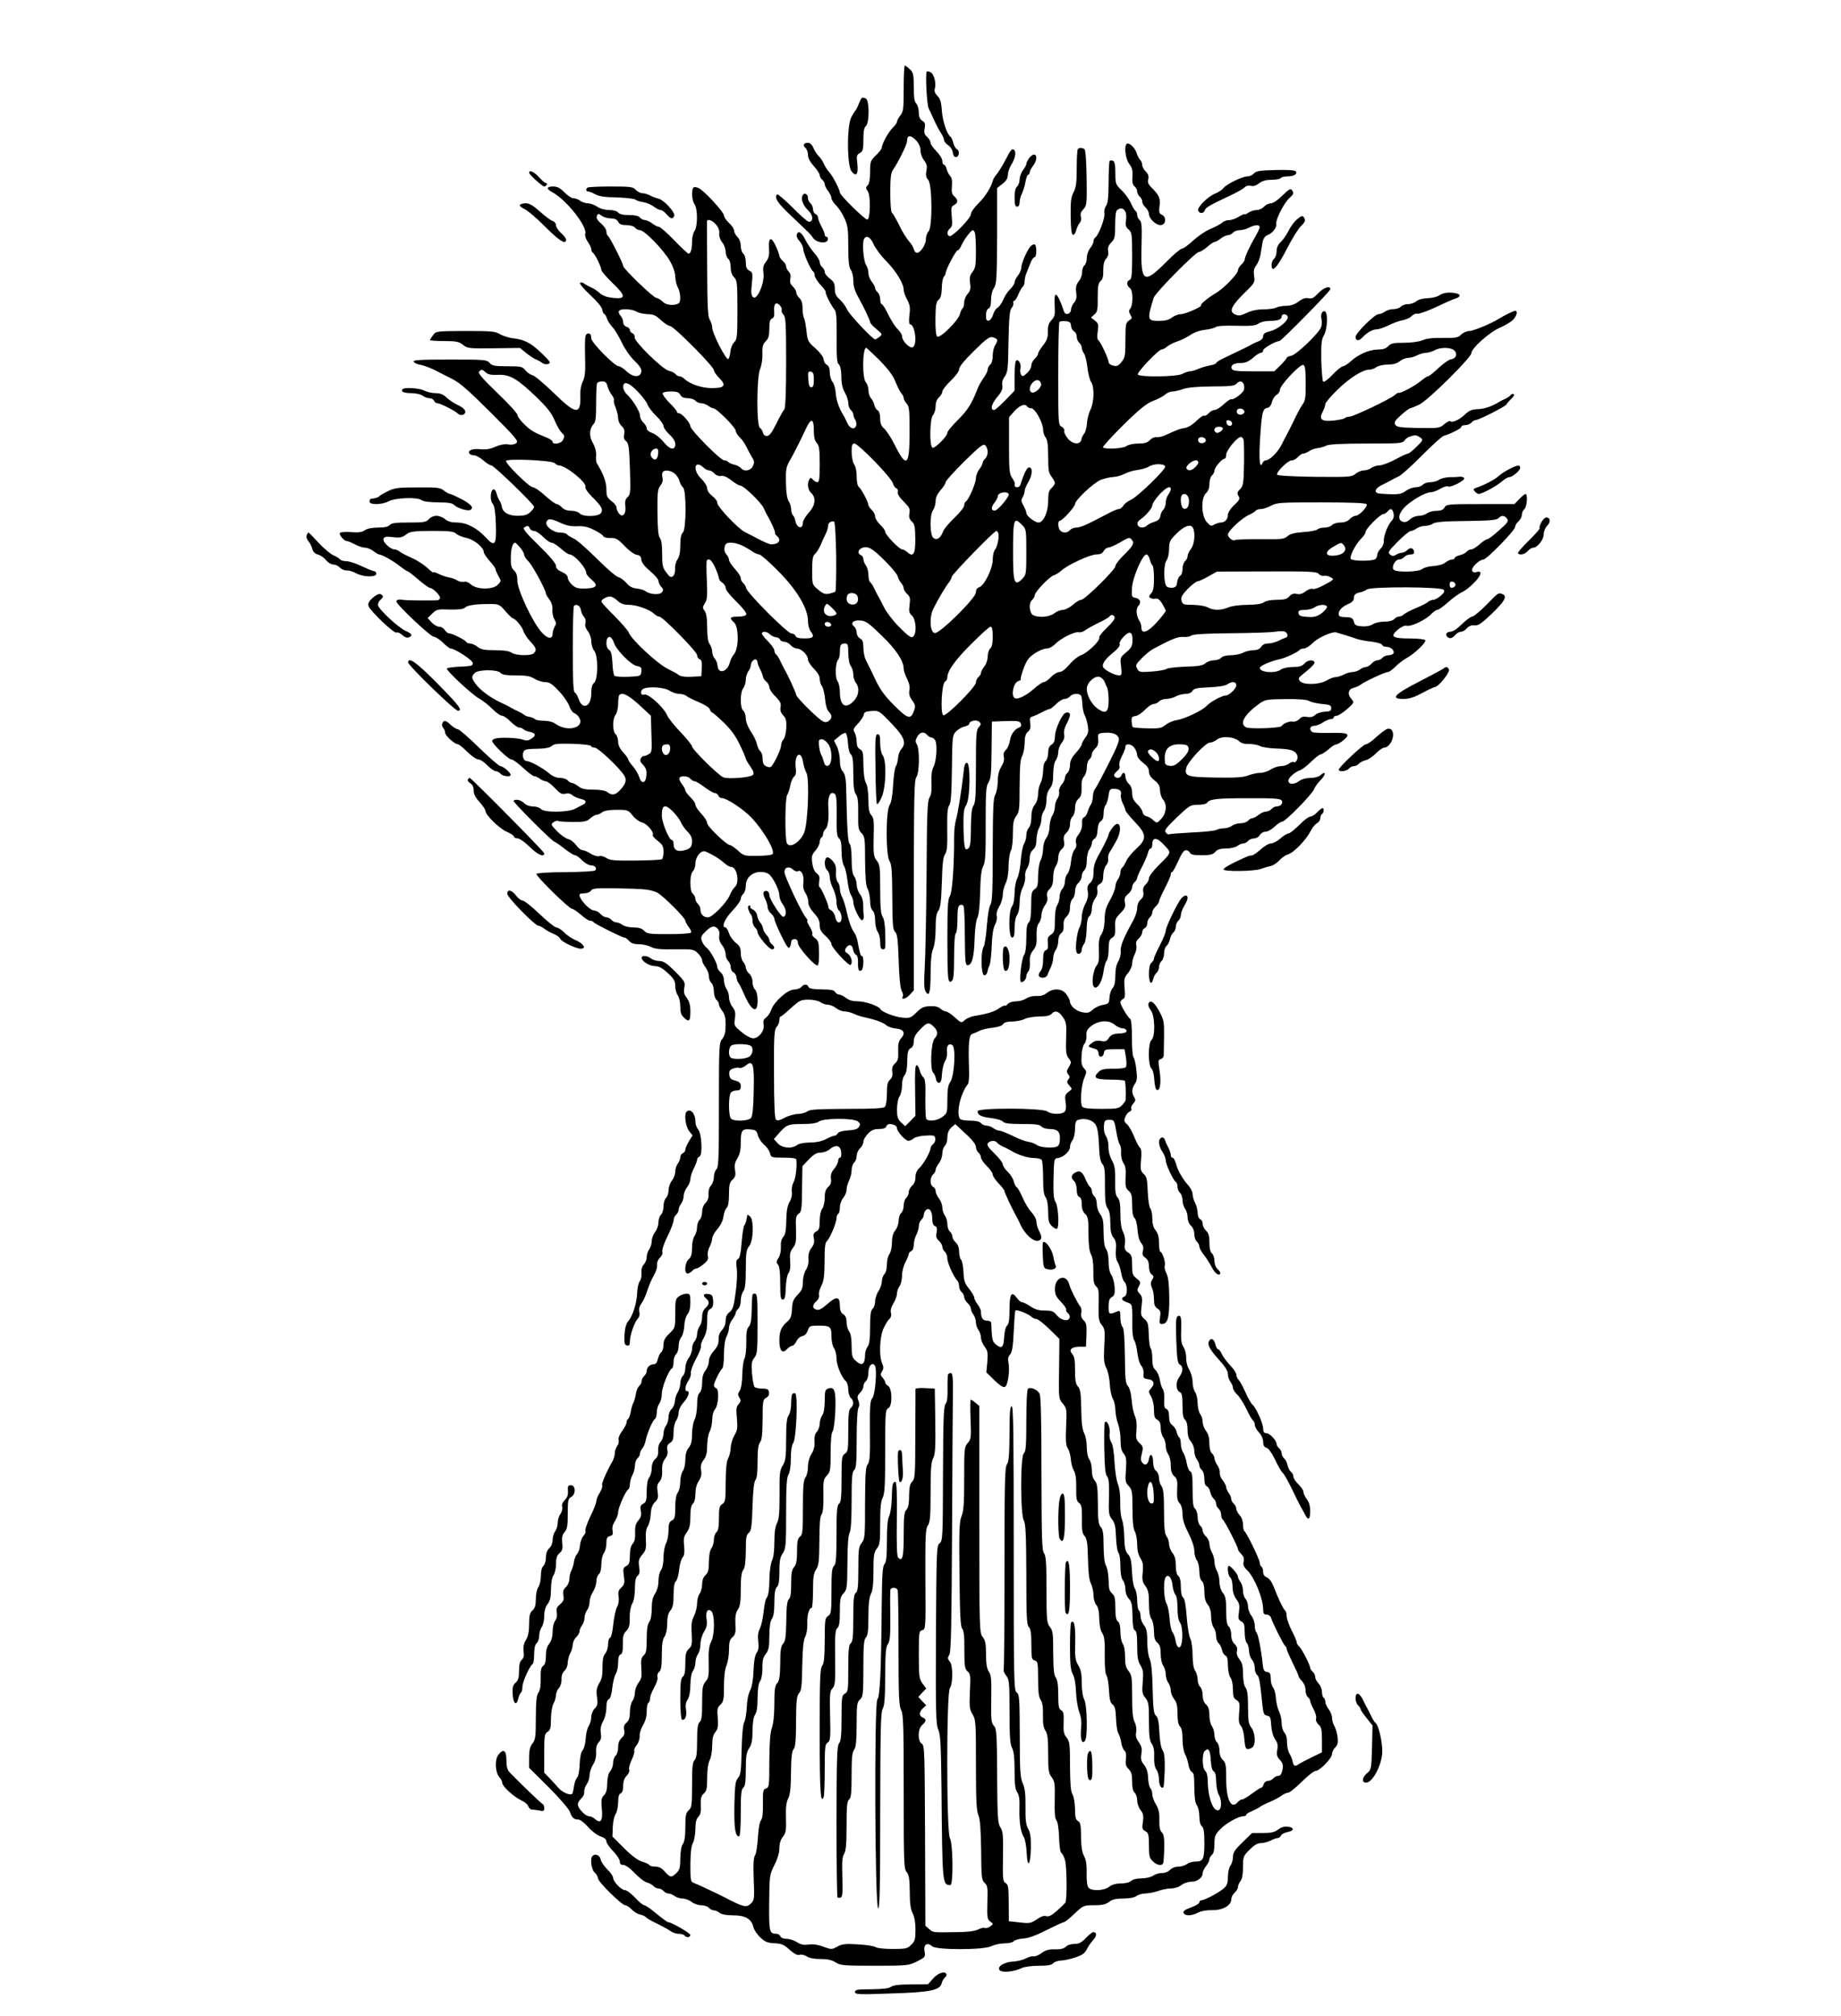 <?xml version="1.0" encoding="UTF-8" standalone="no"?> <svg xmlns="http://www.w3.org/2000/svg" version="1.0" width="1096pt" height="1200pt" viewBox="0 0 1096 1200" preserveAspectRatio="xMidYMid meet"><g transform="translate(0,1200) scale(0.1,-0.1)" fill="#000000" stroke="none"><path d="M5380 11474 c0 -121 -2 -139 -20 -161 -11 -14 -20 -31 -20 -38 0 -6 -11 -22 -25 -35 -25 -24 -65 -96 -65 -118 0 -7 -16 -28 -35 -46 -33 -32 -35 -38 -35 -99 0 -44 -5 -70 -14 -80 -13 -12 -13 -17 0 -35 18 -26 16 -163 -2 -169 -12 -4 -164 145 -164 161 0 17 -43 100 -63 121 -11 11 -25 34 -33 51 -7 17 -21 37 -30 45 -9 8 -23 29 -31 47 -8 20 -20 32 -33 32 -26 0 -33 -15 -15 -30 8 -7 15 -25 15 -41 0 -19 12 -42 35 -68 19 -21 35 -45 35 -53 0 -9 7 -21 15 -28 8 -7 15 -19 15 -27 0 -8 9 -26 20 -40 11 -14 20 -33 20 -43 0 -9 12 -27 26 -41 14 -13 37 -47 50 -75 21 -45 24 -65 24 -171 0 -89 4 -124 15 -139 8 -10 15 -39 15 -62 0 -39 8 -63 41 -122 24 -43 59 -118 59 -127 0 -6 17 -25 38 -42 36 -30 36 -31 18 -46 -11 -8 -22 -15 -26 -15 -15 0 -155 149 -167 178 -7 17 -27 44 -43 59 -23 20 -30 35 -30 64 0 31 -6 43 -30 61 -16 12 -30 29 -30 39 0 9 -7 22 -15 29 -8 7 -15 20 -15 30 0 10 -14 34 -32 54 -18 20 -41 55 -53 78 -23 46 -42 58 -51 33 -4 -10 2 -25 15 -39 12 -13 22 -34 23 -47 0 -26 45 -126 59 -135 5 -3 9 -13 9 -23 0 -10 16 -36 35 -57 19 -20 33 -39 31 -42 -6 -5 32 -81 52 -104 11 -13 14 -50 13 -166 -1 -118 1 -151 13 -161 9 -8 14 -33 15 -73 0 -42 7 -71 21 -95 11 -19 20 -47 20 -62 0 -16 7 -34 15 -41 8 -7 15 -19 15 -26 0 -8 5 -23 12 -33 6 -10 8 -26 5 -35 -10 -26 -37 -18 -53 17 -8 17 -18 39 -24 47 -26 42 -42 90 -45 134 -2 26 -11 56 -20 65 -8 10 -15 34 -15 54 0 25 -6 39 -18 46 -10 5 -18 20 -19 33 -1 14 -21 40 -49 65 -44 39 -47 45 -53 105 -4 34 -10 69 -15 76 -4 7 -8 33 -8 57 0 30 -6 49 -19 61 -10 9 -19 25 -19 34 0 9 -9 25 -20 35 -15 14 -19 26 -15 46 4 17 1 32 -9 42 -9 9 -16 23 -16 31 0 9 -9 24 -20 33 -11 10 -20 23 -20 29 0 6 -9 33 -21 58 -27 61 -45 55 -41 -12 3 -41 -1 -57 -17 -79 -17 -21 -20 -35 -16 -67 9 -56 -37 -165 -61 -145 -12 10 -14 26 -8 80 6 62 5 68 -15 78 -16 9 -21 21 -21 50 0 22 -6 44 -15 51 -8 7 -15 28 -15 46 0 21 -8 42 -20 54 -11 11 -20 28 -20 38 0 10 -14 31 -30 45 -16 15 -30 35 -30 45 0 19 -114 143 -148 161 -13 7 -27 9 -32 6 -15 -9 -12 -79 5 -101 19 -26 19 -132 0 -158 -8 -11 -15 -39 -15 -62 0 -47 -8 -74 -21 -74 -4 0 -43 36 -85 80 -43 44 -84 80 -91 80 -8 0 -26 9 -40 20 -14 11 -34 20 -43 20 -10 0 -23 7 -30 15 -8 10 -30 15 -65 15 -35 0 -57 5 -65 15 -7 9 -29 15 -54 15 -24 0 -53 8 -71 20 -16 11 -42 20 -56 20 -14 0 -34 7 -45 15 -10 8 -28 15 -40 15 -11 0 -35 16 -54 35 -25 26 -42 35 -67 35 -40 0 -43 -14 -5 -34 84 -45 212 -207 196 -249 -3 -9 3 -29 15 -46 12 -16 21 -36 21 -44 0 -9 5 -19 10 -22 13 -8 50 -84 50 -102 0 -7 30 -42 66 -77 82 -78 82 -98 2 -89 -36 4 -61 13 -78 29 -14 12 -36 28 -50 33 -14 6 -33 16 -42 23 -9 7 -21 9 -25 4 -4 -4 23 -37 61 -72 39 -36 70 -73 71 -85 1 -11 6 -24 12 -27 6 -4 14 -17 17 -30 4 -12 19 -35 33 -50 14 -15 38 -56 55 -91 16 -35 49 -83 74 -107 32 -31 45 -50 42 -66 -5 -36 -48 -35 -87 1 -18 17 -39 31 -47 31 -25 0 -164 141 -164 166 0 26 -11 36 -28 25 -9 -5 -11 -41 -9 -127 3 -96 0 -126 -13 -154 -11 -22 -17 -55 -15 -90 3 -111 -28 -107 -157 20 -57 55 -114 103 -128 107 -14 3 -33 17 -43 30 -17 21 -26 23 -106 23 -75 0 -91 3 -106 20 -17 19 -31 20 -237 20 -171 0 -219 -3 -216 -12 3 -7 20 -16 39 -19 31 -6 78 -25 119 -48 8 -4 41 -21 73 -37 44 -22 99 -70 228 -199 155 -155 168 -171 152 -183 -11 -8 -30 -11 -49 -7 -20 3 -47 -2 -75 -14 -30 -14 -57 -18 -88 -15 -48 5 -78 -6 -67 -25 4 -6 16 -11 28 -11 11 0 36 -13 55 -30 18 -16 40 -30 48 -30 15 0 255 -232 255 -247 0 -5 -10 -19 -23 -31 -18 -17 -36 -22 -74 -22 -56 0 -91 20 -96 57 -2 11 -8 27 -14 35 -5 7 -13 26 -17 41 -4 16 -12 27 -19 24 -18 -6 -21 -66 -4 -85 11 -12 16 -47 19 -119 4 -128 -5 -141 -58 -84 -53 58 -116 91 -174 91 -33 0 -54 6 -70 20 -13 11 -36 20 -52 20 -16 0 -36 -9 -45 -20 -15 -18 -30 -20 -119 -20 -78 0 -104 -3 -114 -15 -8 -10 -31 -15 -69 -15 -36 0 -65 -6 -79 -16 -17 -12 -39 -15 -83 -11 -33 2 -62 0 -65 -5 -7 -11 24 -48 40 -48 6 0 28 -9 49 -20 20 -11 48 -20 61 -20 13 0 35 -9 49 -20 14 -11 29 -20 34 -20 16 0 87 -40 124 -70 21 -16 41 -30 45 -30 4 0 33 -22 65 -50 32 -27 63 -50 71 -50 15 0 58 -43 58 -58 0 -5 -6 -12 -12 -14 -13 -4 -192 -2 -213 2 -20 4 -35 0 -35 -10 0 -18 203 -210 223 -210 10 0 35 -16 54 -35 19 -19 40 -35 46 -35 29 -2 132 -70 132 -87 0 -16 -10 -18 -77 -21 -43 -2 -78 -7 -78 -11 0 -16 151 -156 193 -179 23 -13 59 -41 80 -63 21 -21 46 -39 56 -39 9 0 32 -16 51 -35 19 -19 41 -35 50 -35 9 0 21 -5 26 -10 6 -6 21 -13 34 -15 39 -7 44 -22 16 -40 -21 -14 -32 -15 -54 -7 -29 11 -135 15 -164 6 -10 -3 -18 -9 -18 -14 0 -17 97 -110 114 -110 10 0 41 -23 70 -50 29 -27 59 -50 67 -50 8 0 23 -7 33 -15 11 -8 27 -15 35 -15 9 0 33 -18 54 -40 31 -33 42 -39 63 -34 16 4 31 1 42 -9 9 -8 32 -18 50 -22 33 -7 38 -23 11 -35 -8 -4 -28 -15 -46 -24 -42 -22 -185 -23 -203 -1 -7 8 -28 15 -46 15 -21 0 -42 8 -54 20 -19 19 -50 26 -63 14 -6 -6 232 -244 244 -244 4 0 30 -18 58 -40 28 -22 56 -40 64 -40 7 0 26 -13 42 -30 16 -16 39 -30 51 -30 26 0 41 -17 27 -31 -5 -5 -84 -9 -176 -10 -94 0 -169 -5 -173 -10 -7 -11 195 -209 213 -209 7 0 30 -16 52 -35 21 -19 45 -35 54 -35 9 0 18 -4 21 -9 7 -10 169 -91 183 -91 6 0 18 -9 28 -20 12 -14 31 -20 59 -20 23 0 55 -7 71 -16 23 -12 57 -16 142 -14 108 1 114 0 138 -24 14 -14 25 -32 25 -41 0 -9 9 -28 20 -42 11 -14 20 -38 20 -53 0 -15 7 -33 15 -40 8 -7 15 -29 15 -50 0 -21 7 -43 15 -50 8 -7 15 -19 15 -27 0 -8 9 -26 20 -40 15 -19 20 -41 20 -83 0 -42 -5 -64 -20 -83 -19 -24 -20 -40 -20 -395 0 -316 -2 -371 -15 -382 -8 -7 -15 -27 -15 -46 0 -18 -8 -40 -17 -50 -10 -10 -16 -29 -15 -50 2 -22 -4 -40 -18 -54 -12 -12 -20 -33 -20 -54 0 -18 -7 -39 -15 -46 -8 -7 -15 -27 -15 -44 0 -18 -7 -41 -15 -52 -8 -11 -15 -41 -15 -70 0 -38 -5 -56 -20 -69 -24 -21 -28 -85 -6 -85 7 0 19 7 26 15 7 8 18 15 25 15 8 0 27 12 44 26 24 20 30 31 25 49 -3 12 1 37 10 53 9 17 16 40 16 51 0 11 14 36 31 56 19 22 33 50 36 75 3 22 12 45 19 51 9 8 14 34 14 80 0 57 4 72 21 88 17 16 20 27 15 56 -5 27 -2 44 13 69 15 24 21 51 21 92 0 76 7 86 55 82 34 -3 40 -7 47 -35 4 -17 21 -42 36 -55 16 -13 32 -36 36 -51 6 -26 8 -27 81 -27 53 0 75 -4 76 -12 5 -42 -5 -116 -17 -135 -7 -12 -12 -37 -10 -55 3 -20 -3 -45 -14 -63 -12 -21 -18 -53 -19 -109 -1 -59 -5 -84 -18 -98 -11 -13 -16 -33 -14 -59 1 -25 -5 -51 -14 -66 -14 -20 -14 -27 -3 -40 9 -11 13 -47 13 -112 0 -79 3 -96 15 -96 12 0 16 15 18 68 1 39 8 78 16 89 10 13 13 38 10 73 -3 42 0 57 17 78 17 23 20 38 18 108 -3 70 -1 83 16 95 17 12 19 29 20 149 l2 134 39 41 c29 30 47 40 70 40 17 0 42 9 54 20 35 30 64 23 68 -17 2 -19 -1 -33 -7 -33 -6 0 -11 -9 -11 -19 0 -11 -11 -32 -24 -48 -17 -20 -22 -36 -19 -58 3 -22 -1 -36 -16 -49 -15 -14 -21 -31 -21 -65 0 -25 -7 -55 -15 -65 -9 -12 -15 -42 -15 -73 0 -43 -4 -54 -21 -63 -16 -9 -19 -17 -14 -40 5 -21 1 -37 -14 -57 -14 -19 -20 -40 -18 -66 2 -23 -3 -47 -15 -65 -10 -16 -18 -45 -18 -72 0 -36 -6 -50 -31 -76 -26 -27 -32 -42 -34 -85 -2 -42 -8 -58 -28 -75 -36 -31 -47 -57 -47 -112 0 -61 18 -82 45 -52 10 11 24 20 31 20 7 0 19 12 26 28 7 15 23 28 35 30 13 2 25 14 32 33 9 27 14 29 60 29 75 0 81 -5 81 -64 0 -29 7 -59 15 -70 8 -11 15 -38 15 -60 0 -41 30 -115 56 -136 7 -7 14 -29 14 -50 0 -21 7 -43 15 -50 19 -16 19 -44 0 -60 -12 -10 -15 -38 -15 -136 0 -113 -2 -125 -20 -136 -18 -12 -20 -24 -20 -149 0 -109 -3 -139 -15 -149 -12 -10 -15 -44 -15 -185 0 -141 -3 -175 -15 -185 -12 -10 -15 -40 -15 -149 0 -125 -2 -137 -20 -149 -18 -11 -20 -23 -20 -145 -1 -100 -4 -137 -15 -151 -13 -17 -15 -81 -15 -402 0 -346 5 -427 24 -378 3 9 6 83 6 164 0 132 2 150 18 159 15 9 17 25 14 156 -3 130 -2 149 14 166 16 18 18 39 16 183 -2 135 1 166 13 176 11 9 15 34 15 98 0 74 3 89 22 109 20 21 22 33 23 180 0 102 5 166 13 180 8 14 12 78 12 191 0 139 3 172 15 182 12 10 15 43 15 182 0 94 4 178 10 188 7 12 7 27 0 45 -8 20 -6 29 10 45 11 11 20 28 20 39 0 10 7 24 15 31 9 7 15 29 15 52 0 40 24 64 39 39 14 -22 1 -175 -16 -193 -13 -14 -15 -47 -14 -195 2 -145 -1 -182 -13 -198 -13 -16 -15 -59 -16 -231 0 -196 -1 -213 -20 -237 -18 -22 -20 -40 -20 -155 0 -103 -3 -132 -15 -142 -12 -10 -15 -40 -15 -150 0 -110 -3 -140 -15 -150 -12 -10 -15 -40 -15 -151 0 -128 -1 -139 -20 -149 -18 -10 -20 -21 -20 -143 0 -102 -3 -138 -15 -153 -12 -16 -14 -89 -15 -465 0 -245 3 -448 6 -452 3 -3 12 -3 19 -1 11 4 13 32 10 122 -3 90 -1 122 11 139 10 17 14 58 14 166 0 116 3 147 15 157 12 10 15 39 15 144 0 101 3 137 15 152 11 14 14 51 15 150 0 118 2 133 20 149 18 17 20 31 20 186 0 136 3 170 15 183 11 11 15 40 15 123 0 76 5 116 15 137 11 20 15 60 15 136 0 92 3 111 20 133 18 22 20 40 20 150 0 91 4 132 15 153 12 24 15 76 15 276 0 231 1 248 19 257 25 14 23 118 -2 133 -9 5 -17 14 -17 20 0 6 -7 19 -16 29 -13 14 -13 21 -3 37 10 16 10 26 1 47 -20 43 -15 162 9 211 11 23 26 48 34 54 9 8 13 21 9 36 -4 15 2 36 15 57 12 19 21 45 21 58 0 13 7 33 15 43 8 11 15 39 15 63 0 24 9 60 20 80 11 21 20 43 20 49 0 7 7 14 15 18 9 3 15 19 15 38 1 18 7 44 15 58 8 14 14 37 15 51 0 15 7 32 15 39 8 7 15 20 15 30 0 10 6 22 13 29 20 16 37 -7 37 -51 0 -26 5 -41 16 -45 12 -4 14 -14 10 -38 -5 -24 -2 -36 14 -50 11 -10 20 -26 20 -35 0 -10 7 -23 15 -30 8 -7 15 -25 15 -41 0 -26 39 -112 61 -133 5 -6 9 -20 9 -32 0 -12 7 -27 15 -34 8 -7 15 -20 15 -30 0 -9 9 -25 20 -35 11 -10 20 -25 20 -34 0 -9 7 -25 15 -35 8 -11 15 -32 15 -46 0 -14 7 -35 15 -46 8 -10 15 -31 15 -45 0 -15 10 -38 21 -53 19 -24 21 -37 17 -91 l-6 -63 47 -46 c31 -30 53 -45 63 -41 18 7 31 96 22 144 -5 22 -2 37 9 49 12 13 18 47 22 136 3 65 7 122 10 126 6 9 79 -20 98 -39 6 -6 18 -11 27 -11 8 0 43 -27 76 -59 l61 -60 -2 -178 c-3 -176 -2 -178 22 -207 24 -28 24 -34 20 -137 -4 -85 -1 -113 10 -129 8 -12 16 -41 18 -66 2 -24 10 -54 18 -67 10 -16 15 -47 14 -101 -1 -65 2 -80 17 -91 15 -12 18 -27 17 -96 -1 -65 2 -86 16 -101 14 -16 18 -42 20 -137 2 -82 7 -126 18 -147 8 -16 15 -47 15 -68 0 -22 7 -47 16 -58 12 -12 17 -38 18 -80 1 -41 7 -72 18 -88 13 -20 16 -47 15 -131 -1 -65 3 -112 10 -120 6 -8 13 -47 15 -88 3 -56 8 -76 22 -86 13 -10 18 -29 20 -82 1 -37 7 -77 13 -88 7 -11 15 -36 18 -56 3 -21 12 -42 19 -48 9 -8 12 -24 9 -50 -4 -30 -1 -43 16 -60 16 -16 21 -33 21 -75 0 -35 5 -58 15 -66 8 -7 15 -27 15 -45 0 -18 9 -44 20 -58 16 -20 19 -34 14 -70 -6 -39 -4 -46 15 -56 18 -10 21 -21 21 -85 0 -63 3 -75 23 -94 24 -23 52 -29 61 -13 3 4 6 45 7 89 1 62 -2 85 -15 97 -11 11 -15 33 -14 73 1 43 -4 66 -20 92 -12 19 -22 46 -22 61 0 14 -5 30 -12 37 -6 6 -12 34 -13 61 -1 33 -9 58 -24 77 -18 22 -21 36 -16 66 5 29 2 44 -15 68 -16 23 -21 39 -16 61 3 19 0 42 -9 59 -11 21 -15 63 -15 153 0 112 -2 127 -21 151 -17 21 -21 41 -21 84 0 34 -5 66 -14 79 -8 12 -14 44 -14 71 0 32 -5 54 -15 62 -11 9 -15 32 -15 81 0 57 -4 72 -20 86 -16 14 -20 30 -20 78 -1 33 -7 71 -15 85 -10 17 -14 56 -15 119 0 74 -4 98 -17 113 -13 15 -17 41 -17 137 -1 99 -4 122 -18 138 -11 12 -18 36 -18 64 0 24 -7 53 -15 63 -9 12 -15 42 -15 73 0 30 -7 68 -16 84 -11 22 -16 64 -17 144 -2 92 -5 117 -19 132 -14 15 -18 37 -18 98 0 59 -4 83 -17 97 -22 25 -5 42 45 43 l37 0 3 69 c2 57 0 72 -16 87 -13 12 -18 26 -15 43 3 14 1 32 -5 39 -17 21 -59 104 -66 131 -17 68 -86 47 -86 -26 0 -31 7 -46 35 -75 20 -20 34 -41 32 -47 -2 -6 3 -16 11 -22 9 -7 13 -18 9 -29 -10 -23 -54 -12 -79 21 -16 20 -28 24 -68 24 -36 0 -59 7 -86 25 -20 14 -43 25 -50 25 -7 0 -21 12 -32 27 -30 41 -42 22 -42 -71 0 -61 -4 -87 -15 -96 -8 -7 -15 -34 -17 -68 -3 -62 -14 -72 -49 -44 -22 19 -24 28 -28 130 -1 6 -12 12 -25 12 -25 0 -36 16 -36 52 0 11 -9 31 -20 45 -11 14 -20 32 -20 40 0 8 -14 31 -31 53 -26 32 -31 48 -33 99 -2 34 -8 67 -14 73 -7 7 -12 28 -12 48 0 24 -7 43 -20 55 -11 10 -20 26 -20 35 0 10 -7 23 -15 30 -8 7 -15 27 -15 44 0 18 -7 41 -15 52 -8 10 -15 32 -15 47 0 16 -9 40 -20 54 -11 14 -20 34 -20 45 0 10 -7 21 -15 24 -8 4 -15 18 -15 34 0 15 7 33 15 40 8 7 15 19 15 27 0 8 9 26 20 40 11 14 20 40 20 58 0 18 7 38 15 45 8 7 15 29 15 49 0 26 7 44 23 60 l24 21 61 -57 c40 -36 62 -65 62 -79 0 -12 7 -27 15 -34 8 -7 15 -20 15 -29 0 -10 16 -32 35 -51 19 -19 35 -41 35 -50 0 -10 16 -33 35 -53 19 -20 35 -40 35 -46 0 -9 49 -112 71 -151 5 -8 14 -26 20 -40 27 -64 83 -115 113 -104 20 8 20 24 1 60 -8 16 -15 40 -15 54 0 13 -13 38 -29 55 -16 16 -39 55 -52 85 -13 30 -28 58 -35 63 -7 4 -15 20 -19 36 -3 15 -19 41 -35 56 -17 16 -30 36 -30 45 0 9 -22 38 -50 65 -38 37 -47 52 -38 62 12 15 44 17 53 3 4 -6 21 -17 38 -25 18 -8 39 -19 47 -24 39 -24 95 -42 133 -43 23 0 45 -5 49 -12 4 -6 8 -54 8 -107 0 -68 4 -101 15 -115 9 -12 14 -43 15 -85 0 -55 4 -69 23 -87 13 -12 27 -19 30 -15 14 13 7 133 -8 157 -12 19 -15 49 -13 142 3 118 3 119 28 122 32 5 70 40 70 66 0 12 7 30 15 40 8 11 15 41 15 67 0 33 4 49 16 53 29 11 69 6 92 -12 25 -19 31 -49 36 -164 2 -46 8 -73 19 -86 13 -15 16 -39 15 -129 0 -88 3 -116 16 -134 11 -16 16 -44 16 -87 0 -47 5 -70 19 -88 14 -18 18 -35 14 -74 -2 -32 1 -57 11 -72 8 -13 17 -42 21 -65 4 -23 12 -46 19 -52 18 -16 20 -80 1 -87 -24 -10 -18 -24 15 -35 33 -12 32 -8 31 -149 0 -35 5 -70 12 -78 6 -8 14 -41 18 -73 4 -33 14 -68 24 -78 9 -11 15 -31 13 -47 -3 -25 1 -29 25 -32 36 -4 45 -27 21 -53 -18 -20 -18 -22 -1 -51 10 -17 17 -51 17 -78 0 -39 4 -52 20 -60 14 -8 20 -21 20 -48 0 -20 7 -46 15 -56 8 -11 15 -34 15 -51 0 -17 7 -40 15 -51 8 -10 15 -40 15 -65 0 -33 6 -51 21 -65 17 -15 20 -28 17 -80 -2 -48 1 -67 15 -81 11 -13 17 -36 17 -64 0 -32 10 -65 35 -113 21 -42 35 -83 35 -105 0 -21 7 -46 15 -57 8 -10 15 -40 15 -65 0 -29 6 -51 15 -59 10 -8 15 -31 15 -64 0 -35 6 -59 20 -76 13 -16 20 -41 20 -71 0 -25 7 -54 15 -65 8 -10 15 -33 15 -50 0 -17 6 -37 14 -43 8 -7 18 -25 21 -41 3 -16 13 -31 21 -34 10 -4 14 -22 14 -58 1 -31 7 -61 15 -72 9 -12 15 -41 15 -71 0 -40 4 -53 21 -63 19 -12 21 -20 16 -75 -4 -49 -2 -66 11 -80 9 -11 18 -42 20 -77 4 -48 8 -60 21 -60 9 0 22 5 29 12 19 19 14 87 -8 115 -17 22 -20 41 -20 122 0 70 -4 103 -15 117 -9 12 -14 42 -15 80 0 47 -5 68 -21 88 -14 18 -19 35 -15 50 4 16 -1 29 -14 41 -13 12 -20 31 -20 55 0 21 -7 43 -15 50 -11 9 -15 34 -15 94 0 65 -4 86 -20 106 -12 15 -20 41 -20 65 0 22 -7 51 -15 65 -8 14 -15 39 -15 55 0 17 -7 41 -15 55 -8 14 -14 37 -15 51 0 14 -9 34 -20 44 -11 10 -20 26 -20 35 0 10 -7 23 -15 30 -8 7 -15 29 -15 50 0 21 -7 43 -15 50 -12 10 -15 36 -15 115 0 79 -3 104 -14 108 -8 3 -17 25 -21 49 -4 24 -14 52 -21 63 -8 11 -14 34 -14 52 0 17 -4 34 -9 37 -5 3 -12 18 -16 33 -3 15 -15 33 -26 41 -13 9 -19 25 -19 51 0 26 -5 41 -16 45 -12 4 -15 18 -13 55 2 27 -2 55 -8 63 -6 7 -14 32 -18 55 -3 22 -15 49 -26 59 -14 13 -19 30 -19 69 0 28 -4 55 -10 61 -5 5 -10 41 -11 81 -2 62 -5 75 -25 92 -22 19 -24 26 -18 76 6 45 4 59 -11 75 -16 18 -17 23 -5 45 12 22 11 26 -13 46 -24 18 -27 27 -27 79 0 52 -3 62 -24 75 -20 14 -23 22 -19 54 3 24 -1 49 -11 69 -11 21 -16 57 -16 108 0 58 -4 82 -16 96 -13 14 -16 36 -15 100 1 68 -2 90 -20 123 -13 24 -21 56 -20 79 1 21 -5 49 -14 63 -10 14 -15 39 -13 61 3 34 6 37 32 37 29 0 30 -2 41 -66 6 -37 15 -73 21 -80 6 -8 10 -31 8 -51 -1 -21 5 -46 14 -60 12 -17 16 -40 13 -85 -2 -53 0 -64 18 -80 17 -14 21 -29 21 -84 0 -44 5 -70 14 -78 8 -6 16 -37 18 -71 3 -37 11 -66 22 -78 12 -14 15 -28 10 -47 -5 -20 -2 -30 15 -41 15 -11 21 -26 21 -51 0 -21 6 -41 16 -48 14 -10 14 -15 3 -32 -10 -17 -10 -27 -1 -48 7 -14 12 -45 12 -68 0 -32 5 -45 21 -55 18 -12 20 -20 15 -53 -5 -33 -4 -39 11 -39 35 0 45 37 44 158 -1 81 -6 123 -17 144 -9 16 -13 37 -10 45 7 18 -14 83 -26 83 -4 0 -8 23 -8 51 0 36 -6 58 -20 76 -14 17 -20 41 -20 72 0 26 -5 52 -12 59 -6 6 -13 50 -15 98 -3 74 -6 91 -24 107 -19 18 -21 28 -16 83 4 44 2 65 -6 73 -7 5 -23 36 -36 68 -13 32 -32 65 -43 73 -15 13 -17 21 -9 42 5 14 17 28 26 32 9 3 13 11 10 17 -4 5 1 19 11 30 15 17 16 24 6 39 -16 27 -15 51 4 79 13 18 15 36 9 84 -3 34 -11 67 -17 74 -5 7 -10 59 -9 117 0 60 -4 108 -10 111 -15 10 -59 83 -59 99 0 8 7 16 15 20 12 4 14 18 10 65 -4 53 -2 64 20 89 14 17 25 42 25 56 0 15 7 40 15 56 9 17 13 40 10 53 -4 16 0 29 14 41 12 11 21 28 21 38 0 10 7 21 15 24 8 4 15 16 15 29 0 12 7 28 15 35 8 7 15 20 15 30 0 9 9 25 20 35 11 10 20 24 20 30 0 7 16 42 35 79 19 37 35 74 35 82 0 8 3 14 8 14 4 0 20 29 36 65 20 45 34 65 46 65 10 0 20 -7 24 -15 4 -11 22 -15 69 -15 51 0 68 4 82 20 13 15 31 20 65 20 25 0 55 7 66 15 10 8 26 15 35 15 9 0 22 7 29 15 7 8 23 15 36 15 13 0 28 9 34 20 6 11 21 20 34 20 13 0 37 14 54 30 18 17 38 30 46 30 18 0 178 163 189 193 4 12 22 37 39 54 33 34 32 59 0 30 -11 -10 -35 -17 -61 -17 -26 0 -52 -7 -69 -20 -29 -21 -62 -19 -62 4 0 17 40 52 68 61 13 4 43 27 67 51 25 24 50 44 57 44 7 0 28 14 47 30 18 17 40 30 47 30 7 0 27 12 44 26 43 37 26 45 -85 42 -49 -1 -96 1 -102 5 -21 13 -15 37 10 37 12 0 36 9 52 20 17 11 38 20 48 20 9 0 17 5 17 10 0 6 8 10 18 10 9 1 37 18 62 40 42 37 43 40 27 58 -27 29 -22 60 11 68 15 4 34 12 42 19 23 18 145 75 161 75 9 0 28 14 45 31 16 17 45 39 64 50 49 26 123 96 115 109 -3 5 -42 10 -88 10 -108 0 -123 11 -77 51 23 19 42 28 55 25 25 -7 113 35 144 68 14 14 30 26 37 26 8 0 37 21 65 46 29 26 66 52 83 60 17 7 51 33 74 58 43 44 48 73 11 61 -12 -4 -21 -1 -25 9 -7 17 42 65 67 66 20 0 189 174 189 194 0 9 9 24 20 33 11 10 20 27 20 39 0 12 7 27 15 34 16 13 21 90 7 90 -5 0 -21 -13 -37 -30 l-29 -30 -203 0 c-192 0 -203 -1 -213 -20 -8 -14 -21 -20 -48 -20 -20 0 -46 -7 -56 -15 -11 -8 -33 -15 -50 -15 -16 0 -40 -9 -52 -21 -15 -14 -29 -19 -43 -14 -30 9 -27 45 7 82 35 39 126 93 157 93 13 0 40 9 59 21 19 11 40 18 46 14 15 -9 102 35 97 49 -2 6 -15 10 -28 9 -13 -2 -42 -3 -63 -3 -22 -1 -49 -8 -60 -16 -11 -8 -35 -14 -52 -14 -17 0 -37 -7 -44 -15 -7 -8 -26 -15 -42 -15 -16 0 -42 -10 -58 -21 -24 -18 -41 -22 -96 -20 -37 1 -71 4 -76 7 -18 11 -6 30 30 48 20 10 44 22 52 27 8 5 29 15 45 23 17 7 80 64 140 125 61 61 119 114 130 117 41 12 105 44 105 54 0 6 11 10 24 10 13 0 29 7 36 15 7 8 18 15 25 15 19 0 179 82 184 93 2 6 15 21 28 33 13 12 20 25 14 28 -5 4 -13 1 -16 -4 -4 -6 -17 -15 -28 -21 -12 -5 -29 -13 -37 -18 -46 -29 -90 -44 -131 -46 -37 -1 -53 -8 -80 -34 -34 -31 -74 -49 -86 -37 -3 3 -19 -5 -35 -19 -27 -23 -34 -24 -155 -22 -106 2 -128 5 -136 19 -9 14 -3 24 33 57 25 22 49 40 54 41 5 0 30 10 55 22 53 25 311 281 311 307 0 29 111 127 170 151 30 13 65 34 78 47 23 25 29 53 12 53 -10 0 -61 -25 -100 -49 -45 -28 -150 -71 -173 -71 -15 0 -37 -10 -48 -21 -19 -19 -32 -21 -108 -20 -59 1 -98 -3 -123 -14 -22 -9 -67 -15 -111 -15 -61 0 -77 -3 -92 -20 -13 -14 -31 -20 -60 -20 -52 0 -119 -29 -163 -70 -18 -16 -40 -30 -47 -30 -8 0 -36 -22 -62 -50 -26 -28 -51 -46 -56 -41 -4 4 -9 62 -11 127 -1 99 1 124 16 149 20 34 25 130 7 141 -16 9 -29 -17 -22 -43 3 -13 3 -34 -1 -47 -8 -33 -145 -165 -178 -173 -16 -3 -28 -9 -28 -13 0 -4 -17 -24 -37 -44 l-37 -36 -124 0 c-103 0 -124 3 -129 16 -8 21 13 34 57 34 24 0 45 9 69 30 18 17 40 30 47 30 8 0 14 7 14 15 0 12 74 55 96 55 12 0 304 297 304 309 0 23 -40 10 -72 -24 -26 -28 -38 -34 -58 -30 -18 4 -36 -2 -60 -20 -22 -17 -47 -25 -73 -25 -21 0 -47 -5 -58 -10 -10 -6 -45 -11 -77 -11 -36 0 -73 -8 -100 -21 -36 -17 -48 -19 -69 -9 -38 17 -24 48 53 125 65 63 66 66 60 104 -4 30 -1 45 13 63 10 13 21 41 25 62 3 20 9 53 12 73 4 23 14 38 28 44 31 11 58 46 54 67 -5 24 44 122 76 152 29 27 30 30 17 50 -7 11 -19 4 -56 -32 -28 -28 -56 -47 -69 -47 -13 0 -31 -9 -41 -20 -10 -11 -30 -20 -44 -20 -15 0 -37 -7 -49 -16 -12 -8 -22 -12 -22 -9 0 4 -15 -3 -34 -14 -18 -12 -45 -21 -59 -21 -14 0 -32 -6 -40 -14 -7 -8 -38 -24 -68 -37 -30 -12 -77 -44 -106 -71 -28 -26 -59 -48 -67 -48 -8 0 -50 -35 -93 -79 -134 -135 -153 -123 -147 96 3 115 1 143 -11 153 -8 7 -15 21 -15 31 0 10 -4 21 -10 24 -5 3 -18 25 -28 48 -11 23 -36 58 -56 76 -34 33 -36 38 -36 102 0 48 -4 68 -14 72 -8 3 -17 3 -20 0 -3 -4 -6 -61 -6 -127 -1 -90 -4 -126 -15 -140 -8 -11 -13 -31 -10 -47 5 -26 -36 -132 -56 -144 -5 -4 -9 -13 -9 -22 0 -8 -9 -26 -20 -40 -11 -14 -20 -40 -20 -58 0 -18 -6 -38 -14 -44 -8 -7 -14 -25 -14 -41 1 -15 -8 -40 -20 -54 -15 -20 -19 -35 -15 -66 4 -30 1 -45 -12 -60 -10 -11 -18 -30 -19 -42 -1 -28 -34 -37 -42 -11 -21 63 -40 102 -49 99 -6 -1 -9 -29 -6 -65 3 -54 0 -66 -19 -86 -17 -18 -22 -35 -22 -69 1 -35 -5 -52 -28 -81 -17 -21 -30 -43 -30 -50 0 -6 -9 -20 -20 -30 -11 -10 -20 -28 -20 -40 0 -12 -11 -32 -26 -45 -21 -21 -27 -22 -35 -10 -5 8 -7 26 -4 38 6 25 -11 56 -26 46 -5 -3 -9 -44 -9 -92 l0 -87 -56 -58 c-30 -31 -60 -57 -65 -57 -25 0 -18 33 16 75 29 34 36 51 32 72 -3 17 2 36 15 53 17 24 20 47 22 209 3 143 7 186 19 199 8 9 12 23 10 30 -3 6 0 12 5 12 5 0 17 18 25 39 9 22 21 42 27 46 5 3 10 18 10 32 0 14 6 39 14 56 7 18 18 44 24 60 7 15 16 27 22 27 12 0 13 67 1 75 -5 3 -16 -2 -25 -10 -20 -21 -56 -102 -56 -129 0 -11 -9 -32 -20 -46 -11 -14 -20 -32 -20 -41 0 -8 -12 -26 -26 -40 -14 -13 -33 -41 -41 -62 -9 -21 -24 -42 -34 -48 -10 -5 -22 -24 -27 -42 -5 -17 -16 -33 -25 -35 -13 -3 -17 4 -17 31 0 22 6 37 15 41 10 4 15 20 15 51 0 27 7 57 18 72 15 24 17 58 18 311 l0 283 32 25 c22 17 32 34 32 52 0 15 8 41 18 57 27 44 34 81 18 94 -11 9 -20 -2 -47 -55 -19 -36 -43 -76 -54 -89 -11 -12 -21 -29 -23 -36 -9 -39 -46 -99 -87 -139 -25 -24 -45 -53 -45 -65 0 -24 -114 -140 -129 -130 -16 9 -13 31 5 46 13 11 15 25 10 71 -5 51 -3 59 14 68 25 13 25 31 1 52 -14 12 -17 25 -14 60 3 30 0 49 -9 59 -8 8 -18 27 -22 42 -3 15 -11 27 -16 27 -6 0 -10 10 -10 23 0 12 -16 38 -35 57 -19 19 -35 41 -35 50 0 10 -9 25 -21 36 -16 14 -19 26 -14 51 5 26 2 35 -15 45 -14 9 -20 23 -20 50 0 20 -7 43 -15 52 -11 11 -15 37 -15 99 0 74 -3 86 -23 105 -13 12 -26 22 -30 22 -4 0 -7 -61 -7 -136z m75 -311 c16 -18 25 -39 25 -59 0 -17 9 -43 21 -58 16 -21 20 -35 14 -62 -5 -27 -2 -41 11 -55 24 -26 26 -280 2 -306 -9 -10 -16 -31 -16 -46 1 -32 -32 -82 -53 -82 -8 0 -15 9 -18 20 -2 11 -16 34 -31 51 -15 17 -42 61 -59 98 -18 36 -37 68 -42 71 -5 4 -9 57 -9 118 0 88 4 118 16 136 30 42 84 152 84 170 0 39 21 40 55 4z m1244 -422 c6 -10 8 -34 4 -54 -4 -28 -1 -39 16 -53 19 -17 21 -28 21 -157 0 -113 -3 -139 -15 -143 -20 -8 -19 -34 2 -49 19 -14 20 -100 1 -123 -9 -10 -8 -19 1 -35 12 -19 11 -23 -8 -35 -19 -13 -21 -23 -21 -116 0 -91 -2 -104 -23 -130 -19 -24 -28 -28 -50 -22 -15 3 -27 13 -27 20 0 19 -49 124 -62 132 -6 4 -7 24 -3 52 6 40 4 48 -17 64 l-23 18 20 18 c18 15 21 29 20 100 0 67 3 87 17 99 13 11 17 30 16 65 0 33 5 55 17 68 11 12 16 29 12 46 -3 20 2 34 19 51 20 20 23 32 23 105 0 56 4 84 13 89 21 14 37 10 47 -10z m-3062 -41 c22 0 36 -6 43 -20 8 -15 21 -20 49 -20 22 0 44 -6 51 -15 7 -8 21 -15 30 -15 27 0 141 -118 178 -183 20 -35 32 -71 32 -94 1 -21 7 -49 15 -63 16 -28 20 -86 6 -95 -26 -16 -74 -12 -94 8 -12 12 -30 23 -40 24 -20 3 -197 174 -197 190 0 15 -79 171 -90 178 -6 4 -10 16 -10 27 0 12 -14 33 -32 48 -22 19 -29 32 -25 44 6 16 9 16 29 2 12 -9 37 -16 55 -16z m625 -36 c14 -16 22 -35 20 -53 -2 -16 5 -38 17 -53 12 -14 21 -40 21 -56 0 -16 7 -35 15 -42 9 -7 15 -29 15 -51 0 -26 7 -46 20 -59 18 -18 20 -33 20 -195 0 -159 -2 -176 -19 -192 -11 -10 -21 -35 -23 -57 -2 -22 -8 -41 -13 -43 -14 -4 -96 156 -95 187 0 14 -7 35 -14 46 -12 17 -15 74 -16 300 -1 153 -1 282 -1 287 2 16 32 6 53 -19z m3237 -16 c0 -7 -11 -31 -24 -53 -33 -56 -65 -125 -65 -140 0 -6 -9 -20 -20 -30 -11 -10 -20 -25 -20 -34 0 -21 -87 -110 -131 -135 -43 -25 -96 -68 -89 -73 9 -8 -94 -53 -121 -53 -15 0 -38 -9 -52 -20 -18 -14 -40 -20 -76 -20 -71 0 -73 6 -33 137 9 30 249 273 269 273 8 0 31 14 50 30 18 17 38 30 44 30 6 0 22 9 36 20 14 11 34 20 43 20 10 0 23 7 30 15 7 8 25 15 40 15 15 0 41 7 56 15 35 18 64 19 63 3z m-1695 -34 c3 -9 6 -58 6 -111 0 -80 -3 -99 -20 -121 -16 -20 -19 -34 -15 -66 5 -33 2 -46 -14 -65 -12 -13 -21 -37 -21 -52 0 -15 -4 -30 -9 -34 -5 -3 -12 -18 -16 -33 -8 -39 -121 -150 -136 -135 -7 7 -11 49 -10 109 1 79 5 99 19 110 12 9 17 28 19 69 0 32 6 62 12 68 6 6 11 16 11 22 0 20 61 135 71 135 6 0 15 12 22 28 14 33 58 92 68 92 4 0 10 -7 13 -16z m-604 -66 c10 -24 45 -71 78 -104 59 -61 102 -133 102 -170 0 -11 9 -37 21 -58 16 -31 19 -48 13 -92 -4 -32 -2 -54 3 -54 31 0 46 -126 16 -137 -19 -7 -63 38 -63 66 0 10 -12 28 -26 42 -14 13 -39 52 -56 87 -16 34 -34 62 -39 62 -5 0 -9 13 -9 29 0 16 -7 34 -15 41 -8 7 -15 18 -15 25 0 7 -9 24 -20 38 -11 14 -20 37 -20 51 0 15 -6 37 -14 49 -16 24 -24 136 -12 155 14 24 38 11 56 -30z m-546 -393 c-3 -7 2 -19 10 -28 14 -13 16 -54 16 -284 0 -175 -4 -273 -11 -280 -5 -5 -27 -43 -47 -84 -27 -55 -42 -74 -57 -74 -12 0 -21 8 -23 20 -3 11 -10 24 -18 28 -21 12 -20 301 1 351 9 20 15 60 14 90 -2 42 2 57 20 75 16 16 21 33 21 75 0 40 4 55 16 60 11 4 15 16 13 39 -4 46 8 63 31 42 10 -9 16 -23 14 -30z m-864 -10 c14 -8 43 -14 66 -15 33 0 49 -7 78 -35 21 -19 45 -35 54 -35 22 0 262 -242 262 -263 0 -8 14 -29 31 -46 45 -45 34 -61 -43 -61 -61 0 -134 25 -166 57 -7 7 -19 13 -26 13 -8 0 -19 6 -25 14 -6 7 -24 16 -39 19 -36 7 -208 175 -204 200 2 9 -4 20 -12 23 -9 3 -16 12 -16 19 0 8 -9 17 -20 20 -12 4 -20 15 -20 27 0 12 -7 29 -16 39 -9 10 -13 23 -9 28 9 16 76 13 105 -4z m3876 -29 c8 -22 -54 -74 -103 -87 -32 -8 -43 -16 -43 -30 0 -12 -11 -24 -27 -30 -16 -6 -35 -15 -43 -20 -15 -9 -48 -25 -157 -77 -29 -13 -53 -28 -53 -33 0 -4 -17 -11 -37 -14 -21 -4 -52 -13 -70 -21 -17 -8 -39 -14 -50 -14 -10 -1 -29 -7 -43 -15 -31 -18 -255 -21 -266 -4 -7 12 123 149 142 149 6 0 22 8 35 19 13 10 41 24 61 30 20 7 54 23 74 37 22 15 58 28 88 31 28 3 57 11 65 17 8 6 54 9 122 7 86 -2 113 0 131 13 12 9 41 16 64 16 52 0 74 8 74 26 0 18 29 18 36 0z m-1290 -55 c1 -13 9 -28 18 -33 9 -5 16 -19 16 -32 0 -13 7 -29 15 -36 8 -7 15 -20 15 -29 0 -9 6 -25 14 -36 7 -11 16 -49 20 -84 4 -36 14 -74 22 -85 20 -29 18 -119 -4 -164 -10 -20 -20 -57 -21 -82 -2 -25 -9 -52 -16 -60 -7 -8 -15 -24 -17 -35 -6 -34 -51 -31 -81 5 -14 17 -24 37 -21 45 3 7 -4 18 -15 25 -21 10 -21 17 -21 314 0 166 3 306 7 310 4 4 21 6 38 4 24 -2 30 -8 31 -27z m-440 -82 c3 -5 -2 -19 -10 -31 -9 -12 -16 -41 -16 -64 0 -25 -6 -47 -15 -54 -8 -7 -15 -20 -15 -29 0 -10 -11 -32 -24 -50 -13 -18 -30 -47 -36 -64 -35 -90 -58 -127 -116 -185 -35 -35 -64 -69 -64 -77 0 -23 -79 -100 -90 -89 -18 18 -14 173 4 193 9 10 16 33 16 53 0 22 7 41 20 53 11 10 20 26 20 35 0 9 23 38 50 64 30 29 50 56 50 69 0 14 31 52 89 109 70 69 93 86 110 81 12 -3 24 -9 27 -14z m-702 -121 c51 -52 80 -89 96 -128 12 -30 28 -62 36 -71 8 -8 14 -22 14 -29 0 -7 8 -22 18 -33 15 -16 17 -40 17 -169 0 -203 -18 -218 -90 -73 -20 40 -48 82 -61 94 -18 15 -24 31 -24 60 0 25 -6 43 -15 49 -9 4 -17 19 -20 31 -2 13 -11 31 -20 41 -8 9 -15 31 -15 48 0 17 -7 37 -15 46 -23 23 -21 206 2 206 2 0 37 -33 77 -72z m3420 59 c25 -18 17 -51 -14 -55 -14 -2 -48 -26 -77 -53 -28 -27 -56 -49 -62 -49 -6 0 -25 -13 -43 -28 -33 -28 -123 -76 -132 -70 -2 2 -12 -4 -22 -13 -29 -25 -247 -129 -270 -129 -11 0 -24 -4 -29 -9 -6 -5 -36 -11 -67 -14 -71 -7 -87 6 -64 52 9 16 16 37 16 46 0 8 33 47 73 86 72 70 149 119 190 119 12 0 31 7 41 15 11 8 41 15 67 15 31 0 55 6 72 20 14 11 36 20 50 20 14 0 38 7 53 15 16 8 40 15 54 15 14 1 36 7 50 15 32 18 91 19 114 2z m-881 -195 c1 -86 -2 -107 -19 -130 -11 -15 -34 -58 -52 -97 -19 -38 -38 -77 -43 -85 -5 -8 -18 -34 -30 -58 -22 -44 -71 -92 -94 -92 -7 0 -16 -8 -20 -17 -15 -37 -21 21 -14 137 10 160 16 188 42 192 14 2 24 14 29 35 5 18 17 37 28 43 11 6 20 20 20 31 0 25 118 151 138 147 11 -2 15 -25 15 -106z m-4881 61 c13 -12 34 -16 74 -14 70 3 115 -24 229 -134 61 -59 89 -94 106 -135 12 -30 31 -63 41 -73 21 -21 21 -22 8 -48 -11 -20 -60 -27 -60 -9 0 6 -12 15 -27 22 -84 34 -102 44 -140 81 -24 23 -43 49 -43 58 0 9 -54 68 -120 131 -90 87 -116 118 -108 126 15 15 18 15 40 -5z m1953 -43 c0 -33 -4 -45 -15 -45 -11 0 -16 13 -18 48 -3 42 -1 48 15 45 14 -3 18 -13 18 -48z m1353 -26 c3 -23 -41 -60 -58 -49 -15 9 -12 36 7 57 21 24 47 19 51 -8z m-2582 -11 c4 -16 15 -39 25 -52 10 -13 16 -27 14 -32 -3 -4 1 -25 10 -45 8 -20 15 -49 15 -64 0 -15 9 -35 21 -46 15 -14 19 -26 15 -48 -4 -21 -1 -32 11 -42 15 -10 19 -35 23 -164 5 -138 3 -153 -13 -168 -14 -13 -18 -26 -14 -54 6 -47 -17 -73 -39 -43 -8 10 -14 26 -14 35 0 9 -13 26 -30 38 -26 20 -30 29 -30 71 0 42 -18 90 -58 156 -3 5 -5 26 -3 46 1 23 -6 49 -20 73 -23 40 -21 85 5 112 12 11 15 41 15 124 0 60 2 114 6 120 3 5 17 10 30 10 19 0 26 -7 31 -27z m3789 8 c3 -10 3 -25 0 -33 -8 -20 -63 -60 -74 -54 -4 3 -24 -10 -44 -29 -21 -19 -45 -35 -55 -35 -11 0 -27 -9 -37 -20 -10 -11 -22 -17 -27 -14 -4 3 -25 -11 -45 -31 -22 -22 -50 -39 -68 -42 -28 -4 -46 -10 -119 -44 -16 -8 -38 -12 -50 -11 -12 2 -30 -6 -41 -18 -14 -15 -31 -20 -69 -20 -29 0 -59 -7 -70 -15 -20 -15 -126 -21 -140 -8 -3 4 51 63 121 133 100 98 139 129 178 144 28 10 59 27 71 37 11 11 31 19 45 19 13 0 42 7 64 15 27 9 83 14 171 15 104 0 134 3 144 15 17 20 37 19 45 -4z m-3608 -42 c26 -27 53 -62 58 -77 6 -16 29 -46 53 -69 23 -22 42 -49 42 -59 0 -9 16 -32 35 -50 23 -21 35 -41 35 -58 0 -39 -33 -33 -70 14 -17 21 -46 45 -65 52 -21 7 -35 19 -35 28 0 10 -9 25 -20 35 -11 10 -20 28 -20 41 0 25 -45 97 -79 128 -12 11 -21 30 -21 43 0 38 34 28 87 -28z m253 -19 c7 -14 21 -20 44 -20 19 0 39 -7 46 -15 7 -8 22 -15 34 -15 12 0 31 -7 42 -15 10 -8 24 -15 31 -15 19 0 133 -115 133 -134 0 -9 11 -27 24 -39 13 -12 31 -38 40 -57 9 -19 24 -47 33 -62 14 -21 15 -31 5 -52 -13 -29 -52 -35 -71 -12 -7 8 -26 18 -42 21 -16 4 -31 11 -34 16 -4 5 -14 9 -24 9 -21 0 -201 181 -201 203 0 19 -50 77 -67 77 -7 0 -13 4 -13 9 0 5 -20 30 -46 55 -25 25 -42 51 -39 56 3 6 26 10 50 10 34 0 47 -5 55 -20z m2065 -70 c3 -5 15 -10 25 -10 22 0 70 -87 70 -128 0 -15 7 -36 15 -46 11 -14 15 -47 15 -114 0 -79 3 -98 20 -119 11 -14 20 -31 20 -38 0 -6 -9 -20 -20 -30 -16 -14 -20 -31 -20 -78 0 -64 -28 -127 -57 -127 -22 0 -73 39 -73 57 0 8 -8 28 -17 44 -14 24 -15 33 -5 49 6 11 12 28 12 37 0 10 9 32 20 50 25 42 30 86 9 91 -14 3 -31 -30 -55 -105 -2 -7 -10 -13 -19 -13 -13 0 -17 7 -14 26 0 3 -7 17 -17 32 -15 22 -17 51 -17 193 l0 166 33 37 c33 35 63 46 75 26z m1293 -27 c5 -17 -26 -29 -40 -15 -6 6 -7 15 -3 22 9 14 37 9 43 -7z m-2563 -115 c0 -39 5 -62 18 -75 14 -16 17 -39 17 -126 0 -84 -3 -107 -14 -107 -7 0 -19 7 -26 15 -11 13 -15 13 -21 3 -15 -22 -10 -64 9 -81 32 -29 27 -74 -13 -118 -19 -22 -35 -48 -35 -58 0 -44 -36 -36 -45 9 -2 13 -9 28 -15 34 -5 5 -10 22 -10 36 0 14 -7 35 -14 46 -10 14 -16 51 -17 110 -2 77 1 94 21 129 25 44 66 124 100 198 29 61 45 56 45 -15z m2490 42 c0 -22 -29 -18 -33 3 -3 14 1 18 15 15 10 -2 18 -10 18 -18z m-55 -29 c0 -14 -28 -33 -40 -26 -20 12 -10 35 15 35 14 0 25 -4 25 -9z m1175 -55 c19 -13 18 -16 -22 -55 -22 -23 -46 -41 -52 -41 -6 0 -40 -16 -75 -35 -36 -19 -78 -35 -94 -35 -15 0 -37 -7 -48 -15 -10 -8 -31 -15 -45 -15 -14 0 -36 -9 -49 -20 -22 -19 -35 -20 -243 -18 -140 2 -222 7 -224 13 -5 17 65 85 87 85 11 0 28 9 37 20 10 11 23 20 31 20 7 0 23 7 36 15 12 8 36 17 52 18 16 2 39 9 51 15 15 8 93 12 237 12 199 0 216 1 228 19 12 17 33 26 64 30 5 0 19 -5 29 -13z m-1277 -13 c5 -17 -26 -29 -40 -15 -6 6 -7 15 -3 22 9 14 37 9 43 -7z m225 0 c3 -10 4 -76 3 -146 -2 -115 -5 -130 -24 -149 -17 -17 -18 -24 -9 -40 10 -16 7 -24 -25 -54 -22 -20 -38 -45 -38 -58 0 -27 -18 -46 -42 -46 -10 0 -27 -6 -39 -12 -18 -11 -23 -10 -45 15 -33 38 -35 144 -4 172 13 12 20 31 20 55 0 21 7 43 15 50 8 7 15 20 15 29 0 18 45 71 60 71 6 0 10 11 10 24 0 25 65 105 87 105 6 1 14 -7 16 -16z m-2196 -129 c57 -58 106 -117 109 -131 4 -14 13 -27 21 -30 7 -3 11 -13 8 -22 -3 -11 9 -31 35 -56 34 -34 39 -44 34 -70 -4 -23 0 -35 14 -49 17 -14 20 -31 21 -102 1 -92 -12 -113 -48 -80 -10 9 -23 16 -30 16 -17 0 -101 87 -101 105 0 7 -13 26 -30 42 -16 15 -30 37 -30 49 0 11 -9 29 -20 39 -11 10 -20 23 -20 28 0 17 -40 95 -56 107 -9 8 -14 31 -14 64 0 30 -6 60 -15 72 -8 11 -14 41 -15 72 0 43 3 52 17 52 10 0 64 -48 120 -106z m673 56 c0 -15 -7 -33 -15 -40 -8 -7 -15 -18 -15 -25 0 -7 -9 -24 -20 -38 -11 -14 -20 -38 -20 -53 0 -29 -43 -129 -60 -139 -6 -3 -10 -14 -10 -24 0 -10 -26 -42 -57 -72 -32 -30 -63 -67 -69 -83 -14 -39 -37 -54 -58 -37 -21 18 -22 138 -1 165 8 11 15 35 15 53 0 22 10 43 30 66 17 19 30 40 30 48 0 7 50 62 110 122 92 90 113 107 125 97 8 -7 15 -25 15 -40z m-1962 -12 c-3 -36 -24 -44 -41 -16 -12 19 6 48 30 48 10 0 13 -9 11 -32z m-617 -54 c8 -8 20 -14 25 -14 42 0 169 -103 159 -128 -3 -8 13 -32 36 -55 60 -60 70 -77 58 -99 -13 -24 -110 -26 -129 -3 -7 8 -29 15 -50 15 -24 0 -43 7 -55 20 -10 11 -24 20 -31 20 -8 0 -39 23 -69 50 -30 28 -63 50 -73 50 -21 0 -167 144 -159 157 9 15 269 3 288 -13z m3818 -21 c-24 -25 -44 -29 -55 -12 -10 17 48 60 64 47 10 -9 8 -16 -9 -35z m-2897 -23 c8 0 22 -8 32 -19 10 -11 25 -16 39 -14 15 3 36 -6 61 -26 21 -17 45 -31 53 -31 20 0 123 -99 140 -135 7 -16 17 -37 22 -45 22 -36 49 -98 45 -103 -2 -2 2 -10 11 -17 29 -24 12 -50 -34 -50 -9 0 -41 13 -71 29 -30 16 -68 36 -85 44 -41 20 -165 151 -165 174 0 11 -13 29 -30 41 -18 14 -30 32 -30 45 0 13 -15 38 -35 57 -52 50 -42 116 11 69 11 -11 27 -19 36 -19z m2715 24 c6 -16 -167 -184 -208 -201 -15 -6 -34 -21 -41 -32 -7 -12 -20 -21 -28 -21 -8 0 -40 -13 -70 -30 -119 -63 -158 -80 -182 -80 -14 0 -31 -7 -38 -15 -15 -18 -42 -19 -58 -3 -14 14 -16 58 -3 58 15 0 91 84 91 100 0 23 110 126 153 144 21 8 55 16 75 17 20 1 51 10 67 19 17 9 52 20 78 23 27 4 57 13 67 20 26 18 90 19 97 1z m-2920 -43 c12 -10 25 -30 28 -44 4 -15 13 -31 21 -38 21 -17 20 -252 -1 -269 -10 -9 -15 -31 -15 -74 0 -42 -5 -69 -17 -86 -9 -13 -16 -38 -14 -55 1 -19 -4 -37 -12 -44 -13 -10 -20 -6 -40 21 -22 29 -25 43 -25 111 0 51 -4 83 -13 94 -10 12 -14 53 -15 152 -1 118 1 139 17 160 12 15 17 32 13 47 -3 12 -3 28 1 33 10 17 48 12 72 -8z m2953 -93 c0 -7 -7 -22 -15 -32 -8 -11 -15 -32 -15 -47 0 -15 -6 -34 -14 -42 -8 -7 -16 -25 -18 -38 -2 -17 -13 -27 -36 -35 -17 -5 -37 -15 -44 -22 -17 -17 -48 -15 -55 4 -4 11 1 22 13 30 36 25 74 69 74 87 0 9 19 38 41 62 41 44 69 58 69 33z m-965 -28 c8 -12 -64 -98 -82 -99 -23 -2 -24 19 -4 45 12 15 21 32 21 40 0 22 53 33 65 14z m1073 -35 c3 -37 -11 -60 -32 -52 -16 6 -23 67 -9 81 16 15 38 0 41 -29z m1058 -26 c8 -14 -45 -69 -66 -69 -9 0 -25 -9 -35 -20 -12 -13 -31 -20 -55 -20 -21 0 -43 -7 -50 -15 -7 -8 -27 -15 -44 -15 -18 0 -37 -5 -43 -11 -6 -6 -45 -14 -85 -16 -53 -4 -79 -11 -94 -25 -19 -17 -36 -19 -163 -17 -78 0 -145 -2 -148 -5 -10 -10 -43 14 -43 32 0 21 85 101 127 118 17 8 34 18 38 24 3 5 17 10 31 10 13 0 41 9 61 20 35 19 57 20 300 20 177 0 264 -4 269 -11z m160 -54 c4 -18 1 -32 -12 -46 -23 -26 -47 -87 -46 -120 1 -15 -8 -35 -18 -44 -11 -10 -20 -26 -20 -35 0 -10 -6 -22 -12 -28 -16 -12 -129 -13 -145 0 -13 11 26 89 64 126 12 13 23 29 23 37 0 17 87 105 105 105 7 0 18 7 25 15 18 22 29 19 36 -10z m675 -31 c12 -15 7 -23 -46 -70 -33 -30 -65 -54 -72 -54 -6 0 -27 -13 -45 -30 -18 -16 -40 -30 -49 -30 -9 0 -22 -6 -28 -14 -7 -8 -26 -18 -42 -21 -16 -4 -29 -11 -29 -16 0 -5 -7 -9 -16 -9 -9 0 -26 -8 -39 -18 -13 -11 -43 -19 -71 -21 -27 -1 -56 -9 -66 -17 -20 -19 -154 -22 -171 -5 -15 15 8 61 32 61 10 0 24 7 31 15 7 8 23 15 37 15 17 0 24 5 21 17 -4 23 -23 27 -41 8 -9 -8 -23 -15 -31 -15 -9 0 -25 -5 -35 -12 -15 -9 -23 -9 -36 2 -14 12 -10 20 47 77 34 35 69 63 78 63 8 0 24 7 34 15 11 8 34 15 50 15 17 0 39 7 48 14 13 9 66 14 195 15 140 2 181 5 193 16 19 19 34 19 51 -1z m-5634 -26 c34 -16 63 -22 99 -20 39 2 65 -4 102 -23 28 -14 52 -30 54 -37 2 -6 21 -11 42 -10 32 1 43 -5 84 -47 26 -28 58 -51 72 -53 19 -2 26 -10 28 -29 2 -18 20 -41 53 -69 27 -22 49 -48 49 -57 0 -9 7 -25 16 -35 14 -15 15 -20 4 -34 -15 -17 -73 -12 -98 8 -7 6 -29 12 -50 15 -26 2 -45 12 -63 33 -14 17 -36 32 -48 35 -12 2 -70 52 -129 111 -59 59 -121 113 -139 120 -17 8 -34 18 -38 24 -3 5 -21 10 -40 10 -42 0 -91 39 -82 63 9 23 28 21 84 -5z m1641 -198 c1 -112 -1 -207 -5 -211 -5 -4 -21 -9 -38 -13 -24 -4 -37 1 -65 25 -35 29 -35 30 -35 114 0 66 4 87 16 97 9 7 24 31 34 53 9 22 23 53 31 68 8 16 14 37 14 47 0 18 16 30 35 26 6 -2 11 -81 13 -206z m1107 185 c24 -23 25 -29 25 -160 0 -132 -1 -137 -25 -161 -46 -46 -54 -24 -54 154 0 206 4 218 54 167z m-2931 -20 c3 -8 14 -15 25 -15 11 0 35 -16 54 -35 19 -19 41 -35 50 -35 10 0 34 -16 56 -35 21 -19 45 -35 52 -35 29 -1 99 -80 99 -111 0 -7 15 -25 33 -40 41 -35 29 -50 -41 -52 -42 -1 -57 4 -77 23 -14 13 -25 32 -25 42 0 12 -13 24 -35 34 -25 10 -35 21 -35 36 0 14 -35 56 -102 121 -78 76 -98 101 -87 108 20 12 26 11 33 -6z m3950 -1 c13 -34 6 -96 -14 -121 -11 -14 -20 -34 -20 -43 0 -10 -7 -23 -15 -30 -8 -7 -15 -27 -15 -46 0 -18 -6 -37 -14 -41 -8 -4 -16 -21 -18 -38 -2 -22 -9 -31 -26 -33 -13 -2 -29 1 -36 7 -19 16 -20 132 -1 156 8 11 15 41 15 67 0 42 5 53 38 86 51 53 94 68 106 36z m-4389 -30 c9 -9 36 -20 59 -25 45 -8 106 -57 106 -85 0 -8 16 -31 35 -53 19 -21 35 -43 35 -49 0 -6 8 -24 18 -41 17 -30 16 -31 -5 -52 -30 -30 -126 -29 -160 3 -13 12 -30 19 -42 15 -11 -2 -28 1 -38 8 -10 7 -32 15 -49 18 -17 3 -45 12 -62 21 -18 9 -32 13 -32 9 0 -4 -17 9 -37 28 -21 19 -63 46 -93 59 -30 13 -62 30 -71 37 -8 7 -22 13 -30 13 -25 0 -73 45 -66 63 5 13 16 15 56 10 41 -5 55 -2 78 15 25 19 42 21 155 22 104 0 129 -3 143 -16z m3228 4 c7 -21 -5 -82 -19 -99 -8 -8 -14 -36 -14 -61 0 -52 -50 -153 -80 -163 -13 -4 -20 -15 -20 -31 0 -33 -215 -246 -245 -242 -29 4 -34 95 -8 146 29 58 75 135 92 155 8 10 16 25 17 34 3 16 252 273 266 273 3 0 8 -6 11 -12z m796 -42 c16 -19 5 -38 -54 -95 -25 -25 -45 -52 -45 -61 0 -21 -182 -200 -203 -200 -9 0 -32 -13 -50 -30 -19 -16 -46 -30 -59 -30 -14 0 -37 -9 -51 -20 -35 -28 -122 -28 -137 -1 -15 28 -12 67 5 81 8 7 15 19 15 27 0 19 87 111 114 119 11 3 32 16 46 29 38 34 170 95 207 95 22 0 36 6 43 20 6 11 18 20 28 21 9 0 40 13 67 29 59 34 59 34 74 16z m-3644 -43 c13 -16 25 -35 25 -44 0 -8 11 -26 25 -39 23 -22 105 -172 105 -193 0 -5 9 -20 20 -35 13 -16 20 -38 19 -61 -2 -20 4 -46 12 -58 11 -19 11 -27 1 -43 -6 -11 -12 -29 -12 -40 0 -37 -28 -34 -65 6 -53 58 -145 253 -145 307 0 31 -6 49 -20 62 -16 15 -20 30 -19 79 1 53 11 86 26 86 2 0 15 -12 28 -27z m1325 9 c19 -9 46 -25 60 -35 13 -9 31 -17 40 -17 8 0 59 -44 112 -98 111 -111 178 -223 178 -298 0 -22 7 -49 15 -60 26 -34 18 -44 -34 -44 -34 0 -51 4 -55 15 -3 8 -14 15 -25 15 -23 0 -265 242 -269 270 -2 10 -10 24 -18 30 -8 7 -14 20 -14 29 0 10 -16 34 -35 55 -19 21 -35 45 -35 54 0 8 -7 23 -16 33 -11 12 -14 27 -10 44 5 20 12 25 39 25 18 0 48 -8 67 -18z m3580 3 c21 -25 3 -53 -40 -60 -69 -12 -82 17 -22 51 46 27 47 27 62 9z m-2729 -96 c39 -38 72 -80 74 -91 3 -11 11 -28 20 -38 8 -9 15 -23 15 -32 0 -8 9 -23 21 -34 17 -15 19 -26 14 -64 -5 -38 -3 -49 14 -64 25 -23 30 -106 7 -125 -11 -10 -27 1 -82 56 -37 37 -78 91 -91 118 -14 28 -29 57 -34 65 -5 8 -16 29 -24 47 -8 17 -19 34 -25 38 -5 3 -10 23 -10 43 0 20 -7 46 -15 56 -8 11 -15 28 -15 38 0 10 -7 21 -15 24 -22 9 -18 33 8 43 34 13 62 -3 138 -80z m1574 11 c4 -16 11 -32 16 -35 5 -4 9 -38 9 -77 0 -53 -4 -76 -17 -90 -14 -16 -15 -21 -4 -27 7 -5 21 -6 31 -4 12 3 24 -6 39 -30 11 -19 21 -38 21 -43 0 -5 -24 -35 -53 -68 -55 -60 -92 -73 -92 -31 0 11 -4 26 -8 33 -22 33 -27 76 -11 94 21 22 12 45 -17 50 -21 3 -23 7 -20 58 3 62 63 200 86 200 7 0 16 -13 20 -30z m-2587 -49 c12 -27 22 -55 22 -63 0 -7 9 -19 20 -26 11 -7 20 -21 20 -32 0 -11 28 -46 64 -81 37 -36 62 -68 59 -76 -3 -8 -21 -13 -49 -13 -49 0 -54 -8 -24 -35 29 -26 29 -151 1 -187 -11 -13 -23 -36 -26 -51 -15 -57 -69 -72 -73 -20 -1 15 -9 34 -17 43 -8 9 -15 28 -15 41 0 14 -7 34 -15 45 -10 13 -15 45 -15 99 0 54 -5 86 -15 99 -13 17 -13 23 1 45 14 20 16 44 12 137 -3 62 -3 116 0 119 14 14 29 1 50 -44z m3593 -37 c7 -8 20 -13 29 -11 9 2 27 -1 40 -8 25 -14 26 -13 -49 -53 -24 -12 -50 -21 -58 -17 -8 3 -26 -4 -41 -15 -17 -14 -34 -19 -52 -15 -19 4 -31 0 -45 -15 -14 -16 -30 -20 -75 -20 -34 0 -64 -6 -76 -15 -13 -10 -44 -14 -97 -15 -46 0 -92 -6 -114 -15 -44 -19 -90 -19 -123 0 -14 8 -52 14 -87 15 -58 0 -63 2 -69 25 -5 20 2 33 37 70 24 24 51 45 59 45 8 1 38 14 65 30 l50 28 296 1 c258 1 298 -1 310 -15z m814 -64 c0 -8 -8 -16 -17 -18 -13 -2 -18 3 -18 18 0 15 5 20 18 18 9 -2 17 -10 17 -18z m-71 -30 c8 -8 4 -18 -17 -36 -15 -13 -35 -24 -44 -24 -9 0 -24 -6 -32 -13 -9 -8 -41 -24 -71 -36 -30 -13 -62 -29 -71 -37 -8 -8 -23 -14 -31 -14 -9 0 -21 -7 -28 -15 -8 -9 -30 -15 -59 -15 -26 0 -56 -7 -69 -16 -14 -9 -38 -14 -64 -12 -36 3 -43 7 -48 28 -5 19 -13 25 -36 26 -51 2 -54 4 -54 22 0 21 22 43 63 60 16 7 27 19 27 31 0 22 9 30 40 36 11 2 28 10 39 17 24 17 437 16 455 -2z m-3489 -39 c10 -31 -5 -52 -34 -49 -26 3 -38 26 -27 54 8 21 53 18 61 -5z m-1429 -26 c20 -19 38 -25 70 -25 44 0 125 -29 150 -55 9 -8 21 -15 29 -15 20 0 225 -209 225 -229 0 -11 7 -22 16 -25 11 -4 14 -18 12 -53 l-3 -48 -58 -3 c-36 -2 -64 2 -74 9 -8 7 -39 24 -69 39 -59 28 -218 176 -230 214 -4 11 -42 56 -85 99 -44 43 -79 82 -79 87 0 12 30 29 52 30 9 0 29 -11 44 -25z m-667 -63 c20 -23 40 -42 43 -42 15 0 58 -52 64 -76 4 -14 22 -41 40 -61 37 -39 41 -52 22 -71 -17 -17 -109 -14 -132 3 -14 10 -45 15 -99 15 -64 0 -84 4 -104 20 -14 11 -34 20 -44 20 -10 0 -20 4 -23 9 -8 13 -84 51 -101 51 -8 0 -20 9 -27 20 -7 11 -22 20 -34 20 -11 0 -31 11 -44 25 l-24 26 27 27 c26 25 32 27 104 24 55 -1 81 2 92 12 16 15 65 21 155 21 45 0 52 -4 85 -43z m1971 -13 c0 -11 -31 -20 -50 -14 -24 8 -32 32 -19 57 11 20 11 19 40 -8 16 -15 29 -31 29 -35z m-1522 21 c2 -14 11 -33 19 -42 9 -10 12 -25 8 -37 -4 -14 1 -30 14 -47 12 -15 21 -41 21 -61 0 -19 8 -45 18 -57 24 -31 23 -173 -2 -191 -11 -9 -16 -27 -16 -62 0 -79 -52 -102 -75 -34 -6 19 -17 37 -23 39 -9 3 -12 71 -12 256 0 139 3 256 7 260 14 14 38 0 41 -24z m4442 17 c0 -7 -15 -24 -32 -37 -24 -18 -44 -24 -76 -22 -50 2 -62 7 -62 28 0 10 12 14 38 14 21 0 47 7 58 15 24 18 74 20 74 2z m-1264 -61 c3 -8 -15 -33 -46 -62 -28 -26 -49 -53 -46 -60 7 -17 -72 -92 -109 -104 -17 -6 -48 -30 -68 -55 -24 -28 -46 -45 -60 -45 -12 0 -35 -13 -50 -30 -16 -16 -35 -30 -43 -30 -8 0 -33 -17 -57 -38 -45 -41 -99 -68 -116 -57 -24 14 -8 91 21 101 11 3 17 8 15 11 -3 3 5 32 17 65 18 48 31 66 66 89 24 16 55 29 70 29 16 0 36 11 51 26 31 33 118 77 141 71 10 -3 28 3 40 13 13 9 49 29 80 44 32 15 60 31 63 37 9 13 25 11 31 -5z m-1387 -109 c87 -84 131 -151 131 -199 0 -10 9 -36 20 -58 13 -26 18 -49 14 -68 -4 -22 0 -38 16 -60 18 -24 21 -35 13 -58 -20 -59 -37 -55 -118 26 -59 59 -84 93 -116 160 -22 47 -47 98 -55 113 -8 16 -14 48 -14 72 0 34 -5 47 -20 55 -11 6 -20 21 -20 34 0 13 -6 29 -14 36 -26 20 -8 40 34 37 34 -2 51 -14 129 -90z m-301 66 c2 -8 -5 -13 -17 -13 -12 0 -21 6 -21 16 0 18 31 15 38 -3z m962 -72 c0 -40 -5 -63 -15 -71 -8 -7 -15 -28 -15 -47 0 -20 -9 -46 -20 -60 -11 -14 -20 -31 -20 -38 0 -7 -7 -18 -15 -25 -8 -7 -15 -21 -15 -32 0 -26 -175 -202 -194 -195 -19 7 -10 188 10 200 8 4 14 16 14 25 0 39 45 102 143 200 56 56 107 102 114 102 9 0 13 -18 13 -59z m1754 13 c3 -9 -1 -17 -12 -20 -9 -3 -30 -12 -45 -20 -16 -7 -42 -14 -58 -14 -18 0 -33 -7 -41 -20 -9 -14 -24 -20 -48 -20 -19 -1 -46 -7 -60 -15 -14 -8 -46 -14 -71 -15 -29 0 -51 -6 -59 -15 -7 -8 -26 -15 -43 -15 -17 0 -39 -8 -50 -17 -15 -14 -41 -19 -121 -21 -55 -2 -106 -8 -113 -14 -6 -5 -45 -12 -86 -15 -70 -5 -76 -4 -87 17 -11 20 -8 26 27 62 21 22 52 47 69 56 112 60 146 73 178 71 19 -2 40 2 48 8 9 8 84 13 235 14 121 1 241 5 264 9 51 7 65 4 73 -16z m-3080 0 c9 -8 25 -16 36 -17 11 -1 22 -7 24 -14 3 -7 15 -13 26 -13 11 0 28 -9 37 -20 10 -11 26 -20 37 -20 27 0 66 -39 66 -65 0 -11 16 -36 35 -55 22 -22 35 -43 35 -60 0 -14 6 -34 14 -45 7 -11 15 -45 18 -76 3 -35 11 -63 21 -74 21 -20 22 -39 2 -55 -10 -9 -22 -10 -35 -4 -27 12 -160 144 -160 158 0 10 -50 120 -72 156 -4 8 -15 29 -23 47 -8 17 -19 34 -25 38 -5 3 -10 14 -10 24 0 9 -18 34 -40 56 -21 21 -37 42 -34 47 8 13 31 9 48 -8z m2158 -40 c-1 -30 -9 -43 -38 -67 -36 -30 -36 -32 -30 -84 5 -47 4 -53 -12 -53 -23 0 -76 26 -92 45 -15 18 6 50 61 94 25 21 38 38 35 48 -4 8 7 27 25 45 36 37 53 27 51 -28z m1263 37 c22 -7 54 -17 70 -23 17 -6 57 -14 89 -17 33 -4 61 -12 64 -19 2 -7 14 -12 27 -12 26 0 50 -24 40 -40 -3 -5 -17 -10 -29 -10 -13 0 -29 -7 -36 -15 -7 -8 -20 -15 -30 -15 -9 0 -25 -9 -35 -20 -10 -11 -25 -20 -34 -20 -9 0 -25 -7 -35 -15 -11 -8 -31 -15 -45 -15 -14 -1 -37 -7 -51 -15 -14 -8 -35 -14 -47 -15 -13 0 -37 -9 -55 -20 -42 -26 -139 -28 -159 -4 -11 14 -10 19 11 36 59 47 80 69 75 78 -10 16 -41 11 -60 -10 -13 -15 -31 -20 -69 -20 -29 0 -59 -7 -70 -15 -33 -25 -126 -18 -126 10 0 12 65 40 120 52 33 7 108 42 116 54 3 5 15 9 26 9 12 0 35 15 53 33 30 31 117 70 140 63 6 -2 28 -9 50 -15z m-4350 -47 c15 -44 101 -131 136 -138 26 -5 30 -10 27 -33 -3 -27 -4 -28 -77 -31 -41 -2 -78 1 -83 6 -5 5 -11 40 -12 77 -3 50 -8 70 -20 77 -9 5 -16 22 -16 37 0 51 28 54 45 5z m1395 -61 c1 -35 6 -66 15 -77 8 -11 15 -34 15 -50 0 -17 7 -40 15 -50 24 -31 18 -76 -12 -108 -49 -51 -83 -29 -83 54 0 24 -6 53 -14 64 -16 22 -13 111 4 128 5 5 10 26 10 46 0 41 5 50 32 50 15 0 18 -9 18 -57z m-540 -56 c0 -7 7 -25 15 -40 8 -15 16 -36 17 -45 2 -9 11 -23 21 -30 9 -7 17 -22 17 -32 0 -11 16 -36 36 -55 29 -29 35 -42 31 -63 -4 -19 1 -34 16 -50 16 -17 20 -33 18 -74 -1 -29 -9 -60 -17 -69 -8 -8 -14 -25 -14 -37 0 -20 -41 -107 -59 -125 -5 -5 -18 -4 -30 2 -15 8 -21 21 -21 45 0 19 -6 39 -14 45 -7 6 -16 25 -20 42 -3 17 -19 51 -36 75 -18 28 -30 58 -30 78 0 19 -7 39 -15 46 -20 16 -20 108 0 134 8 11 15 34 15 50 0 17 7 40 15 50 8 11 15 27 15 36 0 20 20 41 32 34 4 -3 8 -11 8 -17z m-1530 -62 c9 -11 33 -15 91 -15 61 0 86 -4 111 -20 18 -11 47 -20 64 -20 25 0 42 -11 81 -53 28 -29 55 -69 62 -89 7 -21 20 -39 29 -42 9 -3 23 -15 29 -25 38 -61 -65 -91 -139 -40 -16 12 -43 19 -70 19 -24 0 -48 4 -54 10 -5 5 -19 11 -31 13 -13 2 -26 7 -30 11 -5 4 -21 14 -38 22 -16 7 -37 18 -45 23 -8 5 -33 18 -55 28 -63 29 -122 72 -150 108 -29 39 -30 48 -9 69 21 22 136 22 154 1z m3596 -53 c3 -9 10 -25 15 -34 5 -10 9 -44 9 -77 0 -70 -16 -83 -64 -50 -36 25 -66 78 -66 119 0 39 53 85 81 69 11 -6 22 -18 25 -27z m784 -21 c0 -20 -43 -61 -64 -61 -22 0 -91 -38 -111 -60 -25 -28 -132 -79 -182 -87 -21 -3 -50 -16 -65 -28 -23 -19 -37 -22 -107 -20 -45 1 -84 4 -87 7 -3 3 -6 18 -7 34 -2 24 2 30 23 32 14 2 39 19 57 38 18 19 41 34 51 34 11 0 25 7 32 15 7 8 27 15 44 15 17 1 42 7 56 15 14 8 39 14 57 15 20 0 36 7 42 18 8 14 27 18 98 21 53 2 96 9 108 17 28 20 55 18 55 -5z m-3374 -32 c16 -10 42 -19 58 -19 16 0 37 -6 45 -14 9 -7 42 -23 73 -36 33 -14 60 -31 64 -42 3 -10 8 -18 12 -18 4 0 35 -26 68 -58 44 -42 72 -80 98 -134 20 -41 36 -79 36 -84 0 -4 12 -25 27 -46 20 -30 24 -41 14 -51 -15 -15 -143 -25 -174 -14 -28 10 -187 167 -187 184 0 7 -30 45 -67 84 -38 39 -74 84 -81 101 -21 49 -114 133 -138 124 -20 -8 -25 22 -6 33 29 17 127 11 158 -10z m-181 -84 l70 -65 3 -109 c4 -106 3 -110 -20 -122 -12 -7 -25 -11 -28 -9 -2 1 -9 -4 -14 -13 -8 -12 -5 -22 13 -40 17 -19 22 -34 19 -63 -4 -48 -29 -53 -43 -8 -5 17 -22 45 -37 63 -16 18 -28 36 -28 41 0 5 -13 24 -30 42 -20 22 -30 43 -30 64 0 17 -7 37 -15 44 -19 16 -20 90 0 116 8 10 15 40 15 65 0 25 3 49 7 52 18 19 54 0 118 -58z m2631 54 c4 -6 7 -30 8 -53 1 -22 7 -51 13 -62 7 -12 15 -40 19 -63 5 -34 3 -48 -15 -71 -11 -16 -21 -34 -21 -41 0 -6 -16 -29 -35 -50 -25 -28 -35 -48 -35 -73 0 -18 -7 -39 -15 -46 -8 -7 -15 -20 -15 -30 0 -9 -9 -27 -19 -39 -11 -12 -18 -32 -16 -43 3 -11 -2 -30 -10 -42 -8 -11 -15 -33 -15 -49 0 -15 -7 -38 -15 -51 -8 -12 -16 -42 -17 -67 0 -25 -9 -54 -20 -68 -10 -14 -18 -41 -18 -65 -1 -22 -7 -52 -15 -66 -8 -15 -14 -53 -15 -92 0 -56 -3 -69 -21 -81 -18 -13 -20 -25 -20 -100 -1 -62 -5 -89 -15 -98 -10 -8 -14 -35 -14 -93 0 -52 -5 -89 -14 -101 -14 -21 -29 -148 -19 -159 9 -9 33 14 33 33 0 9 5 22 12 29 7 7 11 31 9 55 -2 32 3 50 20 71 18 23 22 39 20 85 -1 38 3 63 13 76 9 11 16 33 16 48 0 16 9 42 20 57 14 20 19 37 14 54 -4 17 0 30 15 45 15 15 21 34 21 69 0 26 7 56 15 66 8 11 15 34 15 51 0 19 8 39 20 50 15 14 19 26 14 49 -4 24 0 36 15 50 13 12 21 31 21 51 0 18 7 38 15 45 8 7 15 29 15 50 0 24 7 43 20 55 16 14 20 29 19 67 -2 32 3 54 14 66 10 10 17 35 17 54 0 20 7 41 15 48 8 7 15 20 15 30 0 9 9 25 20 35 15 13 20 29 18 54 -3 34 -1 36 31 39 47 5 79 -5 90 -27 8 -15 -4 -47 -59 -156 -38 -75 -74 -143 -81 -151 -7 -8 -13 -30 -13 -48 -1 -19 -7 -40 -13 -47 -6 -8 -14 -26 -18 -41 -4 -15 -13 -29 -21 -32 -10 -4 -14 -18 -12 -39 1 -22 -6 -43 -20 -62 -15 -19 -20 -35 -16 -52 4 -15 1 -30 -10 -41 -8 -10 -18 -42 -20 -71 -3 -29 -12 -61 -20 -70 -9 -10 -16 -30 -16 -46 0 -16 -7 -37 -16 -46 -9 -10 -16 -31 -16 -46 0 -15 -6 -38 -14 -50 -9 -14 -14 -49 -14 -91 0 -62 -3 -71 -23 -85 -19 -12 -22 -22 -19 -51 3 -26 0 -37 -12 -42 -12 -5 -16 -19 -16 -57 0 -32 -6 -57 -16 -68 -9 -10 -13 -23 -9 -28 10 -17 45 -13 51 7 3 9 12 30 20 45 7 16 14 41 14 56 0 15 7 36 15 47 8 10 15 34 15 53 0 20 7 39 17 46 12 9 16 24 15 47 -2 24 4 40 18 53 13 12 20 31 20 55 0 21 7 43 15 50 8 7 15 27 15 45 0 19 8 39 20 50 11 10 20 28 20 40 0 13 7 28 15 35 9 8 15 30 15 59 0 25 7 55 15 65 8 11 15 28 15 37 0 10 7 22 16 27 10 6 17 25 18 51 2 28 8 46 19 53 11 6 17 22 17 46 0 21 5 43 12 50 6 6 14 31 17 54 5 38 9 43 31 43 34 0 49 -12 43 -35 -3 -10 2 -33 11 -51 9 -18 16 -37 16 -42 0 -6 25 -36 55 -68 72 -75 74 -102 9 -161 -26 -24 -53 -57 -60 -75 -8 -17 -18 -34 -24 -38 -5 -3 -10 -16 -10 -28 0 -12 -7 -31 -15 -41 -8 -11 -15 -30 -15 -43 0 -13 -14 -48 -31 -79 -25 -44 -32 -68 -33 -117 -1 -40 -8 -71 -19 -88 -14 -20 -17 -43 -15 -97 2 -53 -1 -74 -13 -88 -20 -23 -32 -103 -19 -124 17 -28 50 20 59 84 4 31 13 62 19 68 7 7 12 37 12 68 0 45 4 58 20 68 17 10 21 22 19 63 -2 44 1 53 31 84 27 27 32 39 27 63 -5 23 -1 34 19 51 13 11 24 29 24 40 0 10 7 24 15 31 8 7 15 18 15 25 0 7 13 36 29 66 15 30 31 66 35 82 3 15 11 27 16 27 6 0 10 11 10 25 0 44 28 42 71 -5 44 -48 47 -40 -38 -125 -29 -29 -53 -62 -53 -72 0 -11 -9 -28 -20 -38 -13 -12 -17 -25 -14 -44 4 -19 0 -32 -15 -45 -13 -12 -21 -31 -21 -51 0 -18 -11 -52 -25 -76 -57 -103 -76 -149 -73 -182 1 -19 -6 -46 -15 -60 -11 -17 -17 -47 -17 -83 0 -39 -5 -63 -17 -76 -9 -10 -17 -35 -18 -55 -2 -35 -5 -38 -39 -44 -20 -3 -47 -16 -61 -29 -20 -18 -30 -21 -61 -15 -37 6 -73 38 -74 63 0 8 -9 27 -21 43 -25 36 -77 40 -117 9 -17 -14 -38 -20 -62 -18 -21 1 -46 -5 -60 -15 -14 -9 -41 -17 -61 -17 -21 0 -42 -7 -49 -15 -7 -9 -15 -13 -18 -11 -3 3 -18 -4 -35 -16 -28 -20 -70 -33 -147 -45 -19 -3 -44 -14 -56 -24 -20 -19 -21 -19 -60 16 -21 19 -45 35 -53 35 -8 0 -23 8 -33 17 -13 11 -33 16 -63 14 -35 -1 -51 -9 -79 -37 -32 -32 -39 -35 -83 -31 -46 4 -124 34 -131 50 -8 18 -89 47 -133 47 -31 0 -55 6 -72 20 -14 11 -32 20 -41 20 -8 0 -19 7 -24 15 -6 12 -27 16 -81 16 -52 1 -74 5 -78 15 -7 18 -27 18 -43 -1 -7 -8 -27 -15 -44 -15 -38 -1 -118 -72 -135 -121 -6 -18 -20 -38 -31 -46 -14 -10 -18 -21 -14 -41 7 -36 -28 -82 -62 -82 -14 0 -45 16 -70 38 -44 36 -45 38 -39 80 5 34 2 47 -14 68 -12 15 -21 41 -21 58 0 17 -7 40 -15 50 -8 11 -15 34 -15 51 0 18 -8 37 -20 48 -11 9 -20 23 -20 32 0 22 -42 98 -63 114 -10 7 -23 24 -28 39 -8 20 -6 29 13 49 37 39 57 47 77 29 12 -11 16 -26 13 -46 -3 -19 3 -38 17 -56 12 -15 21 -39 21 -54 0 -15 7 -33 15 -40 8 -7 15 -23 15 -36 0 -13 7 -27 17 -32 9 -5 17 -19 18 -30 0 -11 6 -26 12 -34 6 -7 21 -38 34 -68 27 -63 53 -95 68 -85 17 10 14 100 -4 115 -8 7 -15 27 -15 45 0 19 -8 39 -20 50 -11 10 -20 26 -20 36 0 10 -7 24 -15 33 -8 8 -15 32 -15 53 0 32 -6 43 -29 61 -16 12 -34 37 -41 57 -6 19 -16 35 -21 35 -26 0 -5 51 41 99 28 29 50 61 50 71 0 9 7 23 15 30 8 7 15 28 15 48 0 47 37 82 89 82 24 0 44 -7 55 -19 27 -30 56 -93 56 -122 0 -14 9 -38 21 -53 21 -27 23 -67 3 -73 -13 -4 -84 106 -84 130 0 21 -19 32 -32 19 -6 -6 -4 -20 6 -40 9 -17 16 -40 16 -52 0 -11 9 -28 20 -37 11 -10 20 -24 20 -32 0 -8 18 -53 41 -99 30 -62 43 -81 50 -71 5 8 9 22 9 32 0 10 8 17 20 17 14 0 20 -7 20 -23 0 -25 104 -142 118 -133 6 3 9 37 8 76 -1 60 -4 72 -24 86 -12 8 -20 20 -16 25 3 5 -4 25 -16 44 -12 19 -18 35 -14 35 4 0 0 8 -8 18 -25 28 -128 247 -128 271 0 29 26 38 50 16 10 -9 23 -14 29 -11 20 13 39 -23 34 -64 -4 -28 0 -47 13 -67 10 -16 17 -39 16 -53 -1 -16 11 -39 33 -64 26 -28 35 -47 35 -72 0 -27 8 -41 35 -65 19 -17 35 -39 35 -49 0 -20 104 -132 114 -123 14 14 4 52 -16 66 -19 12 -21 18 -12 34 16 26 38 22 42 -7 2 -14 10 -29 18 -33 9 -5 13 -23 12 -47 -1 -43 5 -56 21 -45 13 8 15 85 2 85 -8 0 -12 13 -27 93 -4 17 -12 39 -19 47 -15 20 -31 62 -46 129 -6 30 -18 66 -25 80 -8 14 -14 37 -14 51 0 14 -6 33 -14 42 -7 9 -11 35 -9 57 2 31 -3 46 -20 67 -14 16 -29 24 -35 20 -17 -10 -15 -61 3 -76 8 -7 15 -26 15 -42 0 -16 9 -46 20 -68 11 -22 20 -57 20 -78 0 -23 6 -45 15 -52 8 -7 15 -25 15 -41 0 -40 -29 -39 -37 1 -3 17 -14 35 -24 41 -10 5 -18 13 -17 17 4 11 -45 122 -53 122 -4 0 -5 15 -2 34 4 26 1 36 -14 47 -13 9 -23 31 -27 60 -6 41 -4 50 19 77 14 16 25 39 25 50 0 12 5 24 10 27 6 3 10 13 10 21 0 9 7 22 15 30 15 15 21 66 16 133 -3 47 7 81 24 81 24 0 27 -18 26 -139 -1 -95 1 -120 14 -131 11 -9 15 -31 15 -77 0 -37 6 -73 14 -86 8 -12 17 -51 21 -87 4 -36 13 -75 21 -87 8 -12 14 -31 14 -41 0 -31 40 -114 53 -109 7 2 11 15 9 28 -2 13 -3 41 -3 63 0 24 -7 48 -19 63 -11 14 -20 40 -20 57 0 17 -7 40 -15 50 -10 14 -15 45 -15 101 0 49 -5 86 -12 93 -11 11 -15 81 -21 348 -2 43 -7 68 -19 81 -12 13 -18 36 -18 66 0 25 -8 63 -17 83 l-18 36 29 24 c15 14 33 23 40 21 6 -2 12 -29 14 -59 2 -34 9 -61 17 -68 11 -9 15 -37 15 -114 0 -75 4 -107 15 -123 12 -17 15 -46 14 -117 -1 -83 1 -96 20 -115 19 -19 21 -32 21 -163 1 -105 5 -150 15 -168 8 -14 14 -46 15 -71 0 -29 6 -51 15 -59 9 -8 15 -30 15 -59 0 -26 7 -56 15 -67 8 -10 15 -38 15 -61 0 -31 4 -43 15 -43 17 0 17 -1 15 99 -1 46 -7 82 -16 95 -10 15 -14 56 -14 164 0 130 -2 146 -21 170 -18 24 -20 38 -18 139 3 94 1 115 -14 131 -13 14 -17 37 -17 93 -1 45 -6 84 -15 99 -9 16 -14 55 -15 107 0 72 -3 84 -20 93 -14 8 -20 21 -20 45 0 20 -6 44 -12 55 -11 17 -8 24 19 52 17 18 33 42 35 53 2 16 12 21 47 23 43 3 45 2 117 -73 79 -82 92 -118 58 -156 -8 -9 -17 -33 -18 -53 -2 -20 -8 -41 -13 -48 -6 -7 -13 -57 -16 -110 -4 -65 -11 -105 -21 -120 -23 -32 -23 -298 -1 -332 13 -19 16 -61 17 -215 1 -163 3 -195 17 -208 13 -13 17 -47 21 -172 3 -101 10 -164 18 -179 7 -12 10 -27 7 -32 -14 -23 17 -17 39 7 l26 28 0 625 c1 534 3 628 15 644 19 25 21 167 3 196 -10 15 -9 24 2 44 15 29 41 34 60 11 7 -8 18 -15 26 -15 7 0 17 -8 22 -17 13 -27 7 -125 -11 -158 -10 -20 -14 -51 -12 -95 2 -45 -1 -72 -12 -88 -12 -20 -15 -94 -17 -460 -2 -240 -7 -489 -11 -553 -5 -82 -4 -123 4 -138 22 -40 31 -10 31 103 0 78 5 125 15 149 9 23 15 68 15 119 0 61 4 90 16 107 13 18 17 55 21 168 3 107 7 151 19 168 12 18 15 51 13 149 -1 93 2 131 12 142 10 13 14 67 16 216 2 191 3 201 24 224 12 12 34 26 50 29 16 4 29 11 29 16 0 18 44 28 59 13 13 -12 12 -16 -2 -32 -15 -16 -17 -46 -17 -233 0 -174 -3 -219 -15 -235 -10 -14 -14 -48 -15 -130 0 -84 -4 -114 -14 -123 -22 -19 -27 0 -30 119 -1 92 1 115 16 138 24 36 27 252 4 252 -10 0 -16 -17 -19 -52 -11 -102 -35 -253 -46 -288 -6 -19 -11 -64 -11 -100 1 -171 -11 -333 -25 -353 -12 -17 -15 -65 -15 -253 0 -245 3 -272 26 -253 11 9 14 43 14 145 0 78 4 135 10 139 6 3 10 41 10 85 0 59 4 79 15 83 8 4 18 1 21 -5 4 -6 8 -88 8 -182 1 -144 3 -171 16 -171 26 0 39 47 42 155 2 60 9 115 17 128 8 15 14 72 16 150 2 90 7 135 18 156 13 24 16 70 15 251 0 193 2 226 17 248 14 22 17 55 18 194 l2 168 83 3 c70 2 83 0 89 -14 4 -10 2 -19 -5 -22 -30 -10 -53 -40 -59 -77 -3 -22 -14 -48 -24 -58 -13 -12 -17 -26 -13 -42 4 -16 -1 -36 -15 -58 -14 -24 -21 -51 -21 -88 -1 -30 -7 -65 -15 -79 -12 -20 -14 -84 -15 -330 0 -243 -3 -310 -14 -325 -8 -12 -16 -63 -21 -125 -4 -58 -13 -114 -19 -125 -19 -30 -16 -170 4 -170 8 0 16 9 18 20 2 11 7 29 13 40 5 11 11 63 13 115 2 63 9 105 19 125 9 16 14 39 11 52 -4 14 2 37 15 58 12 20 21 52 21 71 0 19 8 49 17 67 10 20 17 57 17 102 1 39 7 80 14 92 7 12 12 56 12 101 0 64 4 84 20 105 18 23 20 41 20 179 1 114 4 159 15 178 8 14 14 48 15 76 0 37 5 56 19 68 15 13 18 26 14 52 -4 27 -2 35 13 39 11 3 36 15 56 25 20 11 41 20 47 20 5 0 23 14 39 30 17 17 39 30 50 30 11 0 25 7 32 15 15 18 56 20 66 4z m1357 -31 c12 -7 47 -15 77 -18 47 -4 55 -8 55 -25 0 -16 -7 -20 -38 -21 -20 -1 -46 -9 -57 -19 -13 -12 -28 -16 -49 -12 -21 4 -33 1 -46 -13 -9 -10 -26 -17 -37 -15 -21 4 -58 -10 -69 -27 -8 -12 -190 -18 -211 -7 -42 22 -9 78 82 143 32 22 44 24 153 25 76 1 126 -3 140 -11z m-417 -239 c14 -13 33 -18 60 -17 22 0 51 -5 64 -12 13 -7 56 -14 95 -15 86 -3 112 -10 126 -36 11 -21 -5 -54 -21 -44 -4 2 -16 -2 -26 -10 -10 -8 -32 -15 -49 -15 -16 0 -43 -9 -60 -20 -16 -11 -45 -20 -62 -20 -18 0 -50 -7 -71 -15 -30 -12 -73 -15 -196 -13 -173 3 -186 8 -173 60 9 35 115 148 139 148 11 0 30 8 43 18 29 23 101 18 131 -9z m-2446 -16 c27 -35 26 -126 -2 -131 -12 -2 -19 5 -24 25 -4 15 -10 33 -14 38 -10 14 -20 82 -13 89 13 13 32 5 53 -21z m-1412 -13 c2 -5 13 -10 23 -10 19 0 144 -117 174 -164 18 -27 12 -50 -23 -88 -29 -31 -48 -34 -76 -13 -13 10 -43 15 -84 15 -49 0 -70 5 -89 20 -14 11 -31 20 -38 20 -7 0 -18 7 -25 15 -7 8 -27 15 -46 15 -22 0 -44 9 -66 28 -37 31 -111 72 -132 72 -18 0 -28 27 -21 51 7 20 14 21 102 23 32 1 58 7 68 16 12 13 37 15 122 13 61 -2 109 -7 111 -13z m472 -14 c0 -31 -22 -50 -38 -34 -13 13 -16 41 -5 51 3 4 15 7 25 7 12 0 18 -7 18 -24z m2764 2 c9 -12 16 -32 16 -43 0 -11 16 -31 35 -45 24 -18 35 -33 35 -52 0 -18 10 -35 32 -52 25 -19 33 -34 34 -61 1 -20 9 -44 18 -54 25 -28 20 -82 -10 -114 -26 -28 -26 -28 -48 -9 -11 11 -30 22 -41 24 -11 2 -21 12 -23 24 -2 12 -16 34 -33 49 -22 22 -29 38 -29 65 0 24 -7 43 -20 55 -11 10 -20 29 -20 42 0 26 -15 31 -24 8 -6 -18 -32 -20 -42 -4 -4 7 3 19 15 28 14 11 20 23 15 34 -3 9 3 35 15 57 12 22 21 47 21 55 0 23 37 18 54 -7z m320 6 c8 -20 -4 -41 -47 -82 -26 -25 -42 -33 -63 -30 -26 3 -29 7 -30 41 -2 58 26 87 86 87 34 0 50 -4 54 -16z m-192 -31 c18 -16 25 -53 11 -53 -18 1 -65 49 -59 59 10 16 26 14 48 -6z m-2101 -59 c3 -21 12 -50 20 -64 19 -35 9 -297 -13 -354 -23 -58 -84 -97 -103 -66 -13 20 -12 270 1 288 7 10 15 36 19 58 4 21 14 44 22 51 11 8 14 24 10 55 -9 78 32 108 44 32z m-671 -99 c7 -8 18 -15 25 -15 8 0 34 -16 59 -35 26 -19 53 -35 61 -35 9 0 18 -7 21 -15 4 -8 12 -15 20 -15 30 0 131 -67 179 -118 73 -78 142 -197 124 -216 -5 -5 -45 -10 -90 -10 -77 -1 -82 0 -116 32 -20 17 -41 32 -47 32 -20 0 -136 111 -136 131 0 10 -16 36 -35 56 -19 20 -35 44 -35 53 0 9 -13 29 -30 45 -16 16 -30 34 -30 41 0 6 -9 23 -21 38 -11 14 -17 30 -14 36 9 15 51 12 65 -5z m3519 -128 c13 -16 -4 -37 -30 -37 -9 0 -22 -7 -29 -15 -7 -8 -21 -15 -32 -15 -11 0 -31 -9 -45 -20 -14 -11 -31 -20 -38 -20 -7 0 -18 -7 -25 -15 -7 -8 -27 -15 -44 -15 -18 0 -41 -7 -52 -15 -10 -8 -32 -15 -47 -15 -16 0 -36 -4 -46 -10 -10 -5 -76 -12 -147 -15 -70 -4 -131 -8 -135 -11 -4 -2 -12 3 -19 11 -10 12 1 27 66 90 75 71 81 75 126 75 26 0 50 5 53 11 15 23 57 28 241 28 147 1 194 -2 203 -12z m-3575 -132 c7 -16 25 -41 39 -55 18 -17 27 -36 27 -56 0 -36 -12 -49 -56 -57 -36 -7 -54 7 -54 40 0 13 -4 23 -10 23 -17 0 -60 105 -60 146 0 63 17 71 63 27 21 -21 44 -51 51 -68z m-287 40 c15 -19 40 -37 55 -40 29 -7 73 -58 64 -74 -3 -5 10 -21 29 -35 29 -23 35 -33 35 -66 0 -21 -4 -41 -9 -44 -5 -4 -76 -7 -158 -8 -125 -1 -153 1 -174 16 -15 9 -33 14 -42 10 -9 -3 -32 3 -50 15 -19 12 -41 21 -50 21 -9 0 -25 13 -37 30 -12 16 -33 33 -48 36 -15 4 -45 25 -66 47 -36 37 -38 41 -21 53 10 7 22 11 27 8 5 -4 45 -6 89 -6 68 -1 83 3 103 21 12 11 29 21 37 21 8 0 23 7 33 15 13 10 43 15 87 15 66 0 69 -1 96 -35z m483 -238 c19 -10 46 -30 61 -43 14 -13 33 -24 42 -24 35 0 52 -95 21 -120 -8 -8 -22 -29 -29 -48 -20 -46 -104 -132 -130 -132 -27 0 -45 18 -45 46 0 12 -7 27 -15 34 -8 7 -15 20 -15 30 0 10 -7 23 -15 30 -10 8 -15 31 -15 66 0 33 5 58 15 68 8 8 15 29 15 47 0 39 34 81 59 71 9 -3 32 -14 51 -25z m-410 -201 c25 -2 58 -11 73 -19 34 -18 167 -150 167 -167 0 -6 9 -23 20 -37 11 -14 17 -29 14 -34 -3 -5 -63 -9 -133 -9 -115 0 -130 2 -146 20 -13 14 -31 20 -64 20 -25 0 -55 7 -65 15 -11 8 -27 15 -37 15 -9 0 -22 7 -29 15 -7 8 -20 15 -30 15 -9 0 -25 9 -35 20 -10 11 -26 20 -35 20 -36 0 -115 97 -82 101 4 0 18 2 31 3 13 2 27 9 31 17 7 11 36 14 142 12 73 -1 153 -4 178 -7z m1044 -671 c11 -8 31 -15 44 -15 13 0 35 -9 49 -20 14 -11 37 -20 50 -20 14 0 39 -6 56 -14 18 -8 43 -17 57 -19 68 -15 117 -32 135 -48 11 -10 38 -19 60 -21 46 -4 58 -27 28 -60 -13 -15 -17 -33 -16 -74 2 -43 -1 -57 -18 -73 -16 -14 -20 -28 -17 -50 3 -22 -1 -36 -14 -48 -14 -12 -18 -31 -18 -83 0 -38 -5 -71 -12 -78 -9 -9 -74 -12 -227 -12 -174 -1 -220 -3 -235 -15 -11 -8 -36 -15 -55 -15 -20 0 -55 -10 -78 -22 -32 -17 -45 -20 -54 -11 -7 7 -11 92 -11 272 -1 228 1 264 16 279 9 10 16 28 16 40 0 12 3 22 8 22 4 0 32 23 61 50 51 46 59 50 105 50 29 0 59 -7 70 -15z m1443 -88 c21 -30 23 -43 20 -128 -3 -78 0 -98 15 -118 17 -22 17 -25 1 -52 -14 -23 -14 -30 -4 -43 11 -13 11 -19 1 -31 -10 -13 -9 -19 6 -36 18 -20 18 -21 -5 -38 -21 -16 -23 -24 -17 -61 4 -27 2 -47 -5 -56 -15 -18 -80 -18 -105 1 -27 21 -414 22 -414 1 0 -23 22 -34 82 -41 32 -4 63 -13 69 -21 8 -10 39 -14 114 -14 79 0 105 -3 115 -15 7 -8 29 -15 49 -15 44 0 61 -14 61 -51 0 -51 -8 -59 -64 -59 -30 0 -61 6 -73 15 -12 8 -35 17 -51 19 -16 2 -58 17 -92 35 -35 17 -71 31 -80 31 -9 0 -25 7 -36 15 -10 8 -29 15 -40 15 -12 0 -27 7 -34 15 -8 10 -31 15 -66 15 -30 0 -56 5 -60 12 -22 36 5 152 48 205 6 7 9 48 7 90 -5 149 -1 203 19 209 9 3 28 11 42 18 14 8 50 16 79 19 34 4 58 12 63 22 6 10 25 15 56 15 26 1 58 7 72 15 14 8 52 14 86 15 42 0 65 5 74 15 20 24 43 17 67 -18z m353 -67 c22 0 35 -16 21 -25 -6 -3 -26 -6 -46 -7 -27 -1 -41 -8 -53 -25 -13 -20 -21 -24 -47 -19 -24 5 -39 1 -56 -13 -26 -21 -27 -19 26 -36 8 -2 15 -14 15 -25 0 -27 28 -26 32 3 3 20 8 22 63 22 l60 0 8 -49 c5 -29 4 -53 -1 -58 -6 -6 -40 -10 -76 -9 -54 0 -71 -4 -87 -20 -34 -34 -19 -44 69 -45 45 0 85 -3 88 -7 5 -5 8 -74 5 -115 -1 -5 -10 -18 -21 -30 -19 -20 -31 -22 -124 -22 -71 0 -106 4 -113 13 -14 19 -7 127 12 171 15 36 15 39 -2 58 -14 16 -17 33 -14 76 1 30 9 62 17 70 8 8 13 29 12 47 -2 27 4 39 27 57 43 34 103 39 138 11 16 -13 37 -23 47 -23z m-1122 10 c26 -25 28 -47 6 -71 -22 -24 -28 -183 -9 -203 7 -7 15 -24 17 -37 1 -13 10 -24 18 -24 11 0 16 14 18 54 2 29 10 64 19 77 9 14 13 37 11 54 -5 34 10 53 31 40 23 -13 13 -184 -12 -220 -13 -18 -17 -46 -17 -105 0 -78 -1 -82 -30 -103 -31 -23 -84 -29 -96 -11 -3 6 -6 61 -5 123 2 89 -1 115 -13 125 -8 7 -18 26 -21 42 -4 16 -12 29 -18 29 -9 0 -11 -41 -9 -151 l2 -150 -30 -31 -31 -31 -25 23 c-20 20 -24 33 -24 79 1 33 7 64 15 75 8 11 15 40 15 65 0 26 6 51 15 61 10 11 16 39 16 84 1 54 5 68 20 77 13 6 19 21 19 41 0 24 10 42 37 70 43 44 51 46 81 18z m-1090 -114 c20 -12 14 -54 -10 -67 -24 -13 -88 -16 -106 -5 -18 11 -15 64 4 74 19 11 94 9 112 -2z m19 -272 c-2 -100 -7 -147 -16 -158 -16 -19 -101 -22 -119 -4 -16 16 -16 140 0 156 7 7 22 12 35 12 18 0 23 6 23 25 0 19 -7 26 -32 33 -26 6 -34 14 -36 35 -3 21 2 29 22 37 14 5 32 7 39 4 8 -3 25 4 38 15 42 35 50 8 46 -155z m619 -178 c15 -12 17 -18 8 -33 -8 -13 -26 -19 -65 -21 -34 -2 -57 -9 -62 -18 -4 -8 -13 -14 -20 -14 -7 0 -29 -9 -50 -20 -24 -13 -57 -20 -94 -20 -35 -1 -66 -6 -77 -15 -32 -24 -89 -19 -116 10 l-23 25 24 28 c51 58 59 62 145 62 55 0 86 5 100 15 27 20 202 21 230 1z m218 -22 c9 -3 16 -12 16 -19 0 -20 50 -75 68 -75 8 0 23 6 31 14 9 8 41 16 71 17 49 3 55 1 58 -17 2 -12 -4 -27 -13 -34 -8 -7 -15 -17 -15 -23 0 -21 -41 -94 -65 -117 -17 -16 -25 -34 -25 -57 0 -21 -7 -40 -20 -50 -11 -10 -20 -27 -20 -39 0 -12 -7 -27 -15 -34 -8 -7 -15 -27 -15 -45 0 -18 -7 -38 -15 -45 -8 -7 -15 -27 -15 -45 0 -18 -9 -44 -20 -58 -14 -17 -20 -41 -20 -74 0 -26 -7 -57 -15 -67 -8 -11 -15 -39 -15 -62 0 -25 -6 -49 -15 -58 -8 -8 -15 -27 -15 -43 0 -15 -9 -41 -20 -58 -11 -16 -20 -44 -20 -61 0 -17 -7 -37 -15 -44 -11 -9 -15 -35 -15 -109 0 -70 -4 -103 -15 -117 -8 -10 -15 -31 -15 -46 0 -60 -19 -72 -57 -36 -20 18 -23 31 -23 88 0 43 -5 73 -15 86 -8 10 -15 35 -15 54 0 24 -6 39 -20 48 -14 9 -20 23 -20 51 0 55 -20 57 -74 10 -33 -30 -51 -39 -66 -34 -26 8 -25 27 1 51 12 11 18 26 15 37 -3 11 4 35 14 54 14 27 18 57 19 145 0 82 3 113 14 121 17 15 57 109 57 136 0 11 5 23 10 26 6 3 10 21 10 39 0 19 9 43 20 56 11 13 20 35 20 49 0 14 7 39 15 55 8 15 15 43 15 61 0 18 7 38 15 45 8 7 15 25 15 40 0 15 9 35 20 45 11 10 20 27 20 39 0 11 12 33 27 48 20 21 36 28 65 28 25 0 41 5 44 15 6 16 22 19 48 9z"></path><path d="M6332 7748 c-25 -32 -52 -100 -52 -133 0 -24 -6 -39 -20 -47 -14 -9 -20 -24 -20 -49 0 -20 -7 -42 -15 -49 -9 -8 -15 -30 -15 -59 -1 -25 -7 -57 -15 -71 -8 -14 -15 -43 -15 -65 0 -24 -8 -50 -20 -65 -13 -17 -20 -41 -20 -73 0 -29 -6 -54 -15 -63 -8 -9 -15 -29 -15 -45 0 -16 -6 -40 -14 -52 -7 -12 -16 -56 -19 -98 -3 -42 -12 -90 -21 -107 -9 -18 -16 -56 -16 -89 -1 -35 -6 -66 -15 -77 -22 -28 -21 -186 0 -186 12 0 15 13 15 58 1 34 6 65 15 76 9 12 15 42 15 73 0 32 7 69 19 91 10 20 16 49 14 65 -2 15 3 37 12 49 8 13 15 38 15 58 0 23 7 42 20 53 14 12 20 29 20 59 1 24 7 54 15 68 8 14 15 39 15 55 0 17 7 39 15 49 8 11 15 40 15 64 0 29 7 53 20 69 15 19 20 41 20 87 1 38 6 68 15 80 8 11 15 33 15 49 0 16 9 41 20 55 14 17 19 34 15 51 -3 16 2 40 15 63 11 21 20 45 20 53 0 18 -24 20 -38 3z"></path><path d="M5212 7424 c1 -113 5 -207 9 -210 5 -2 17 16 28 42 26 58 30 217 6 248 -9 12 -15 42 -15 73 0 41 -3 53 -15 53 -14 0 -16 -26 -13 -206z"></path><path d="M6621 7071 c-12 -16 -21 -33 -21 -38 0 -8 -25 -60 -49 -103 -33 -58 -41 -83 -41 -122 0 -32 -6 -50 -20 -63 -16 -14 -19 -26 -14 -52 4 -23 0 -44 -15 -73 -12 -22 -21 -57 -21 -78 0 -20 -6 -49 -14 -63 -16 -31 -27 -131 -16 -149 10 -16 30 -4 30 18 0 9 7 25 14 35 8 10 14 46 15 85 1 46 6 70 16 78 8 6 15 27 15 46 0 20 9 46 19 59 12 16 17 34 14 51 -4 19 0 29 15 37 14 8 20 21 20 52 1 24 8 49 18 60 9 10 14 27 11 38 -2 11 2 30 11 42 8 12 26 42 39 67 39 73 18 135 -26 73z"></path><path d="M4455 6588 c4 -13 11 -27 16 -32 5 -6 9 -22 9 -37 0 -15 7 -32 15 -39 8 -7 15 -19 15 -28 0 -21 68 -102 86 -102 18 0 18 14 -1 30 -8 7 -15 18 -15 26 0 7 -8 20 -17 30 -9 9 -19 26 -20 37 -2 12 -10 28 -17 36 -8 9 -16 27 -18 41 -1 13 -13 30 -25 36 -13 6 -20 14 -16 17 3 4 1 7 -6 7 -8 0 -10 -8 -6 -22z"></path><path d="M5977 6363 c-12 -11 -8 -131 4 -139 18 -11 29 17 29 72 0 48 -17 83 -33 67z"></path><path d="M5517 11573 c-9 -14 1 -201 12 -219 5 -11 20 -41 32 -69 12 -27 31 -62 41 -77 10 -14 18 -33 18 -41 0 -8 11 -22 24 -31 14 -9 26 -27 28 -43 2 -17 9 -28 18 -28 20 0 26 36 7 47 -9 4 -18 22 -22 38 -4 16 -11 32 -16 36 -21 13 -47 92 -52 155 -3 51 -10 72 -26 88 -15 15 -20 29 -16 42 10 32 -4 88 -25 99 -10 5 -21 7 -23 3z"></path><path d="M5113 11383 c-8 -21 -18 -40 -22 -43 -3 -3 -14 -20 -23 -38 -27 -50 -26 -286 1 -321 28 -36 42 -19 35 44 -6 47 -4 54 15 64 18 10 21 21 21 80 0 49 4 72 15 81 22 18 21 155 -1 164 -24 9 -24 9 -41 -31z"></path><path d="M6707 11143 c-16 -16 -6 -91 16 -119 17 -22 21 -39 19 -74 -3 -33 1 -50 12 -59 9 -8 16 -21 16 -31 0 -10 7 -23 15 -30 8 -7 15 -20 15 -30 0 -9 9 -25 20 -35 11 -10 20 -28 20 -39 0 -26 41 -66 68 -66 35 0 39 51 5 64 -12 5 -14 16 -10 50 7 45 -2 64 -49 111 -18 18 -23 31 -18 49 4 17 0 30 -15 45 -12 12 -21 29 -21 39 0 10 -5 23 -12 30 -7 7 -17 26 -22 43 -11 33 -47 64 -59 52z"></path><path d="M6417 11113 c-4 -3 -7 -55 -7 -115 0 -86 -4 -115 -19 -143 -15 -28 -18 -55 -17 -141 1 -74 5 -109 13 -111 7 -3 15 8 19 24 4 15 13 36 21 45 9 10 12 25 8 38 -5 15 0 29 14 44 21 22 22 32 20 187 -2 104 -6 167 -13 171 -14 10 -31 10 -39 1z"></path><path d="M6126 11058 c-9 -12 -16 -28 -16 -34 0 -6 -9 -23 -20 -37 -11 -14 -20 -39 -20 -55 0 -16 -7 -35 -15 -42 -10 -8 -15 -31 -15 -66 0 -41 4 -54 15 -54 9 0 15 9 15 25 0 15 6 38 14 53 7 15 17 46 21 70 4 23 11 42 16 42 5 0 9 6 9 14 0 7 9 25 20 39 23 29 26 67 6 67 -8 0 -22 -10 -30 -22z"></path><path d="M7465 10968 c-8 -10 -26 -18 -39 -18 -30 0 -127 -47 -143 -70 -7 -10 -30 -25 -51 -33 -41 -17 -106 -81 -99 -100 6 -20 34 -19 39 1 5 17 30 31 170 97 31 15 62 33 69 41 7 8 21 11 35 8 15 -4 32 1 50 15 19 15 41 21 75 21 26 0 51 5 54 10 3 6 21 10 38 10 39 0 62 14 52 29 -4 8 -43 11 -121 9 -94 -2 -116 -6 -129 -20z"></path><path d="M3150 10972 c0 -11 79 -82 90 -82 5 0 12 5 15 10 3 6 2 10 -4 10 -6 0 -25 16 -42 35 -30 33 -59 46 -59 27z"></path><path d="M3497 10883 c-11 -10 -8 -23 6 -23 6 0 26 -8 42 -17 21 -12 58 -17 127 -18 54 -2 103 -7 110 -13 7 -5 28 -13 47 -15 19 -3 47 -15 62 -26 16 -12 34 -21 42 -21 7 0 23 -11 35 -25 25 -29 37 -31 46 -10 7 20 -59 93 -92 102 -14 3 -37 12 -51 19 -14 8 -35 14 -47 14 -11 0 -29 9 -39 20 -16 18 -31 20 -150 20 -72 0 -135 -3 -138 -7z"></path><path d="M4627 10843 c-19 -18 0 -49 75 -120 123 -117 123 -116 139 -140 19 -28 82 -36 87 -10 2 9 -1 17 -7 17 -6 0 -11 6 -11 13 0 7 -9 29 -20 50 -11 20 -20 44 -20 52 0 9 -7 18 -15 21 -8 4 -15 16 -15 29 0 12 -7 28 -15 35 -8 7 -15 21 -15 31 0 23 -20 35 -31 18 -13 -22 1 -62 33 -92 30 -28 32 -67 3 -67 -7 0 -51 38 -97 85 -47 47 -88 82 -91 78z"></path><path d="M3095 10780 c-3 -5 9 -16 27 -24 18 -8 74 -55 123 -105 84 -84 125 -110 125 -78 0 8 -13 26 -30 40 -16 15 -30 36 -30 46 0 11 -9 23 -21 26 -12 4 -45 29 -75 56 -39 35 -62 49 -84 49 -16 0 -32 -4 -35 -10z"></path><path d="M7722 10695 c-17 -14 -40 -45 -51 -69 -12 -23 -32 -53 -46 -66 -17 -16 -25 -34 -25 -56 0 -17 -7 -37 -15 -44 -8 -7 -15 -23 -15 -37 0 -51 33 -17 89 92 31 61 69 122 84 137 29 29 31 36 18 56 -6 10 -15 7 -39 -13z"></path><path d="M8570 10243 c-14 -10 -45 -17 -72 -18 -29 -1 -54 -8 -66 -18 -10 -9 -32 -17 -49 -17 -17 0 -36 -7 -43 -15 -7 -8 -27 -15 -44 -15 -18 0 -41 -7 -52 -15 -10 -8 -28 -15 -38 -15 -22 0 -136 -113 -136 -135 0 -25 20 -27 42 -2 28 29 60 47 86 47 11 0 42 11 69 24 26 13 64 27 84 30 20 4 44 15 53 25 10 10 25 17 35 14 10 -2 60 16 112 40 52 25 104 48 117 51 26 9 29 23 5 29 -40 10 -80 6 -103 -10z"></path><path d="M2578 10005 c-10 -13 -18 -26 -18 -29 0 -3 38 -6 84 -6 71 0 87 -3 112 -22 27 -22 36 -23 184 -21 l155 2 37 -30 c20 -16 47 -34 60 -39 13 -5 30 -15 39 -22 9 -6 24 -8 34 -4 16 6 10 15 -41 64 -63 61 -103 82 -173 89 -24 3 -58 14 -75 24 -27 17 -52 19 -206 19 -173 -1 -175 -1 -192 -25z"></path><path d="M2397 9684 c-14 -15 7 -24 52 -24 26 0 56 -7 67 -15 10 -8 29 -15 40 -15 12 0 24 -7 28 -15 3 -8 12 -15 20 -15 16 0 105 -45 121 -61 16 -16 45 -10 45 10 0 12 -15 26 -42 39 -24 11 -55 32 -70 46 -19 19 -38 26 -65 26 -21 0 -51 7 -67 15 -28 15 -117 21 -129 9z"></path><path d="M8985 9208 c-22 -11 -51 -30 -65 -43 -23 -21 -90 -55 -134 -69 -15 -5 -16 -9 -6 -21 7 -8 17 -15 23 -15 19 0 102 44 135 72 18 16 39 28 46 28 20 0 66 39 66 56 0 19 -17 17 -65 -8z"></path><path d="M2310 9077 c-25 -12 -48 -26 -51 -30 -5 -7 -26 -14 -51 -16 -5 -1 -8 -8 -8 -16 0 -21 71 -20 113 1 41 22 170 26 195 8 11 -9 47 -13 99 -14 61 0 86 -4 97 -16 19 -19 82 -38 96 -29 22 13 7 32 -50 63 -33 17 -65 32 -71 32 -6 0 -22 9 -36 20 -23 18 -40 20 -157 19 -114 0 -137 -3 -176 -22z"></path><path d="M9176 8891 c-9 -16 -13 -31 -10 -34 4 -3 -26 -37 -65 -75 -39 -38 -68 -72 -64 -76 12 -12 40 -6 58 14 10 11 24 20 32 20 25 0 63 47 63 80 0 17 9 39 21 51 22 22 19 49 -5 49 -9 0 -22 -13 -30 -29z"></path><path d="M1826 8814 c-4 -10 1 -25 9 -34 9 -10 20 -30 24 -46 5 -19 16 -30 35 -35 15 -4 36 -19 47 -33 11 -14 31 -26 43 -26 13 0 30 -8 39 -18 10 -10 27 -18 40 -17 12 1 38 -6 57 -17 43 -23 120 -25 120 -3 0 8 -5 15 -12 15 -6 0 -40 14 -75 30 -34 17 -76 30 -92 30 -17 0 -33 5 -36 10 -4 6 -21 16 -38 24 -18 7 -58 41 -89 74 -31 34 -59 62 -61 62 -3 0 -8 -7 -11 -16z"></path><path d="M2219 8442 c-23 -21 -30 -34 -25 -49 9 -29 153 -166 166 -158 7 4 22 -3 34 -14 14 -13 29 -19 39 -15 26 10 20 22 -16 38 -44 18 -167 133 -167 156 0 10 7 23 15 30 19 16 19 26 0 34 -9 3 -28 -6 -46 -22z"></path><path d="M8849 8400 c-38 -38 -76 -70 -85 -70 -8 0 -35 -20 -61 -45 -28 -28 -54 -45 -69 -45 -28 0 -33 -27 -7 -37 10 -4 23 2 34 15 9 12 26 22 36 22 10 0 27 9 36 21 12 13 27 19 45 17 22 -3 41 10 105 71 76 74 92 103 61 115 -24 9 -22 11 -95 -64z"></path><path d="M2430 8057 c0 -18 277 -287 296 -287 31 0 7 31 -125 165 -122 123 -171 158 -171 122z"></path><path d="M8596 8023 c-4 -5 -68 -39 -144 -78 -152 -78 -177 -105 -97 -105 33 0 63 9 111 35 35 19 70 35 77 36 21 2 90 87 83 104 -6 16 -18 19 -30 8z"></path><path d="M2633 7694 c-3 -8 -1 -20 6 -27 6 -6 11 -19 11 -28 0 -18 57 -69 77 -69 5 0 30 -20 55 -45 25 -25 55 -45 66 -45 11 0 35 -16 53 -35 19 -19 41 -35 50 -35 9 0 22 -7 29 -15 13 -16 60 -21 60 -7 0 14 -45 52 -61 52 -8 0 -65 50 -127 110 -62 61 -119 110 -127 110 -7 0 -26 11 -41 25 -31 29 -42 31 -51 9z"></path><path d="M8255 7660 c-11 -5 -40 -27 -64 -49 -24 -23 -51 -41 -60 -41 -16 0 -161 -136 -161 -151 0 -15 47 -10 60 6 7 8 20 15 30 15 10 0 23 6 29 14 7 8 25 17 40 21 15 3 43 21 61 40 19 19 41 35 50 35 22 0 46 29 52 62 7 37 -11 59 -37 48z"></path><path d="M2785 7360 c-3 -5 3 -15 15 -22 13 -8 20 -23 20 -43 0 -22 11 -43 35 -69 19 -21 35 -45 35 -52 0 -25 83 -106 128 -125 23 -10 42 -23 42 -29 0 -5 10 -10 21 -10 12 0 43 -22 72 -50 47 -47 87 -65 87 -39 0 10 -434 449 -444 449 -3 0 -8 -4 -11 -10z"></path><path d="M7841 7165 c-13 -14 -31 -25 -40 -25 -9 0 -39 -22 -66 -50 -27 -27 -56 -50 -63 -50 -8 0 -30 -13 -49 -30 -18 -16 -44 -30 -56 -30 -13 0 -40 -16 -61 -35 -21 -19 -45 -36 -52 -36 -21 -2 -24 -3 -101 -40 -40 -19 -71 -38 -69 -44 4 -14 183 -11 221 3 17 6 42 14 58 17 15 3 39 18 53 34 14 16 38 32 52 36 32 8 106 84 133 136 10 21 28 43 39 49 11 6 20 19 20 30 0 10 5 22 10 25 12 7 14 35 3 35 -5 0 -19 -12 -32 -25z"></path><path d="M3020 6680 c0 -21 165 -190 186 -190 6 0 22 -8 35 -18 13 -10 38 -24 56 -31 17 -7 34 -19 37 -27 8 -21 111 -68 131 -60 15 5 15 9 4 23 -8 9 -29 23 -48 30 -19 8 -47 28 -63 44 -16 16 -37 29 -46 29 -9 0 -54 36 -100 80 -46 44 -91 80 -101 80 -9 0 -27 14 -39 30 -26 34 -52 39 -52 10z"></path><path d="M7022 6638 c-36 -60 -82 -160 -82 -178 0 -10 -16 -49 -35 -86 -19 -37 -35 -72 -35 -79 0 -7 -7 -18 -15 -25 -10 -8 -15 -31 -15 -66 0 -56 15 -73 26 -29 3 13 12 29 20 36 8 6 14 22 14 34 0 12 7 28 15 35 8 7 15 27 15 45 0 18 6 38 14 44 8 7 18 25 21 41 3 16 13 34 21 41 8 6 14 22 14 34 0 12 7 28 15 35 8 7 15 22 15 34 0 11 9 36 20 54 11 18 20 39 20 47 0 26 -28 16 -48 -17z"></path><path d="M3820 6299 c0 -20 45 -48 78 -49 24 0 44 -11 77 -41 37 -34 45 -48 45 -78 0 -20 7 -45 15 -55 8 -11 15 -41 15 -66 0 -36 5 -52 23 -68 30 -28 37 -20 37 40 0 34 -6 57 -21 78 -17 22 -20 36 -15 62 6 32 2 39 -55 96 -49 49 -69 62 -93 62 -17 0 -40 7 -50 15 -23 18 -56 20 -56 4z"></path><path d="M6837 6026 c-3 -8 3 -26 14 -39 25 -32 28 -157 4 -177 -21 -17 -21 -152 0 -170 8 -7 15 -34 17 -68 2 -32 8 -57 15 -59 20 -7 27 45 16 115 -9 58 -8 65 8 69 10 3 17 12 17 21 0 10 1 60 2 112 1 88 -1 99 -28 150 -30 56 -55 73 -65 46z"></path><path d="M4087 5383 c-15 -15 -6 -85 14 -113 l22 -28 -22 -35 c-11 -19 -21 -41 -21 -50 0 -8 -7 -17 -15 -21 -8 -3 -15 -14 -15 -24 0 -10 -7 -27 -15 -38 -8 -10 -15 -32 -15 -47 0 -16 -9 -40 -20 -54 -11 -14 -20 -40 -20 -58 0 -18 -7 -38 -15 -45 -8 -7 -15 -29 -15 -50 0 -21 -7 -43 -15 -50 -8 -7 -15 -27 -15 -45 0 -18 -9 -44 -20 -58 -11 -14 -20 -38 -20 -54 0 -16 -7 -38 -15 -49 -8 -10 -15 -31 -15 -46 0 -15 -8 -34 -17 -44 -11 -11 -16 -29 -14 -51 1 -19 -3 -41 -11 -50 -7 -9 -14 -40 -15 -70 -2 -61 -27 -137 -54 -168 -11 -13 -19 -41 -21 -80 -2 -50 0 -60 15 -63 13 -3 17 3 17 25 0 36 27 113 47 135 10 11 13 26 9 41 -4 16 1 33 12 48 10 13 27 49 36 79 10 30 27 71 39 90 12 19 20 46 19 60 -2 16 5 33 16 44 12 10 18 25 15 36 -3 11 11 52 31 92 20 40 36 83 36 94 0 12 7 27 15 34 8 7 15 20 15 29 0 10 7 26 15 37 8 10 15 31 15 45 0 15 9 38 20 52 11 14 20 36 20 49 0 13 9 41 20 63 11 22 20 45 20 52 0 8 6 16 14 19 20 8 14 138 -8 162 -9 10 -16 31 -16 46 0 48 -30 82 -53 59z"></path><path d="M6907 5223 c-13 -12 -7 -48 13 -78 11 -16 20 -40 20 -52 0 -23 45 -119 60 -128 6 -3 10 -17 10 -29 0 -13 7 -29 15 -36 8 -7 15 -27 15 -44 0 -17 7 -40 15 -50 8 -11 15 -34 15 -51 0 -19 8 -39 20 -50 12 -11 20 -31 20 -50 0 -18 7 -38 15 -45 8 -7 15 -20 15 -29 0 -9 12 -32 28 -51 15 -19 35 -52 46 -72 19 -37 41 -54 50 -39 3 5 -3 16 -14 26 -12 11 -20 31 -20 50 0 18 -7 38 -15 45 -10 8 -15 30 -15 65 0 39 -5 56 -20 70 -11 10 -20 28 -20 40 0 13 -7 25 -15 29 -9 3 -15 19 -15 38 -1 18 -7 44 -15 58 -8 14 -14 37 -15 51 0 16 -13 41 -31 60 -24 26 -55 79 -64 109 -8 32 -18 50 -26 50 -5 0 -9 7 -9 16 0 9 -6 28 -14 42 -8 15 -17 35 -20 45 -6 18 -18 22 -29 10z"></path><path d="M6398 5019 c-22 -12 -23 -32 -3 -49 8 -7 15 -29 15 -50 0 -24 5 -40 15 -44 10 -3 15 -19 15 -44 0 -26 7 -45 20 -57 17 -16 20 -31 20 -115 0 -68 5 -107 15 -126 10 -19 15 -54 14 -101 -1 -54 3 -76 15 -88 18 -18 18 -19 16 -128 -1 -64 2 -82 19 -103 19 -24 20 -36 15 -124 -4 -82 -2 -104 12 -132 10 -18 19 -62 21 -98 2 -36 11 -75 19 -87 7 -12 14 -42 14 -65 1 -24 8 -61 16 -83 9 -22 15 -66 15 -97 0 -41 5 -64 19 -80 15 -19 17 -34 13 -96 -5 -66 -4 -75 16 -96 21 -22 23 -34 23 -134 0 -75 4 -119 14 -137 8 -15 14 -50 14 -79 0 -33 7 -61 19 -80 15 -23 18 -40 14 -83 -5 -45 -2 -59 16 -83 17 -24 21 -43 21 -103 0 -49 5 -80 15 -93 8 -11 14 -41 15 -72 0 -40 5 -56 20 -69 15 -13 20 -30 20 -68 0 -28 7 -59 15 -69 8 -11 15 -34 15 -51 0 -17 7 -40 15 -51 8 -10 15 -31 15 -45 0 -15 9 -38 20 -52 15 -19 20 -40 20 -87 0 -41 5 -66 15 -76 10 -10 15 -35 15 -76 0 -33 6 -72 14 -86 8 -15 18 -44 21 -65 3 -21 13 -41 21 -44 11 -4 14 -26 14 -92 1 -60 5 -92 15 -105 8 -11 15 -41 15 -67 0 -29 6 -51 15 -59 11 -9 15 -34 15 -99 0 -96 -7 -111 -54 -111 -17 0 -40 -7 -50 -15 -11 -8 -34 -15 -51 -15 -19 0 -39 -8 -49 -19 -10 -11 -30 -19 -46 -19 -16 1 -40 -6 -54 -15 -14 -10 -45 -17 -71 -17 -28 0 -52 -6 -61 -15 -9 -9 -34 -15 -61 -15 -30 0 -53 -7 -70 -20 -31 -24 -104 -27 -123 -5 -8 10 -12 41 -11 85 1 49 -3 79 -15 102 -12 23 -18 58 -18 116 -1 69 -4 85 -18 93 -14 8 -18 24 -18 72 -1 35 -7 73 -15 87 -11 18 -14 63 -15 168 0 129 -2 147 -20 170 -17 20 -20 38 -18 90 2 51 -1 66 -15 73 -14 8 -17 25 -17 93 0 57 -5 88 -15 102 -11 14 -14 50 -15 147 0 113 -2 132 -20 154 -18 24 -20 41 -20 222 0 158 -3 201 -15 217 -12 16 -14 89 -15 471 0 313 -3 460 -11 477 -11 24 -51 42 -69 31 -6 -4 -10 -84 -10 -189 0 -151 -3 -186 -15 -196 -21 -18 -21 -363 0 -400 11 -20 14 -83 15 -322 0 -250 2 -299 15 -312 11 -11 15 -38 15 -104 0 -81 2 -90 20 -95 18 -5 20 -14 20 -109 0 -77 4 -109 15 -125 11 -16 15 -43 14 -92 -1 -50 3 -75 15 -92 12 -18 16 -48 16 -137 0 -100 3 -117 21 -140 18 -24 20 -38 18 -134 -2 -75 1 -111 10 -122 8 -10 14 -50 16 -102 1 -51 7 -89 14 -93 6 -4 16 -23 21 -42 12 -39 13 -239 2 -254 -4 -5 -26 -27 -50 -48 -31 -28 -49 -36 -63 -32 -13 5 -33 -2 -57 -19 -34 -23 -43 -25 -102 -18 l-64 7 -1 108 c0 94 -3 110 -18 119 -17 9 -18 24 -16 157 2 127 0 150 -15 174 -16 24 -18 56 -20 306 -1 253 -3 281 -19 299 -16 18 -18 37 -16 159 2 117 0 143 -14 163 -12 18 -17 46 -17 103 0 63 -4 84 -20 104 -19 25 -20 43 -20 700 l0 675 -22 18 c-13 11 -26 19 -29 20 -3 0 -4 -53 -1 -117 4 -109 3 -120 -17 -142 -20 -23 -21 -35 -21 -211 0 -149 -3 -195 -16 -225 -13 -33 -15 -83 -12 -345 2 -237 6 -311 16 -323 10 -11 14 -49 13 -127 0 -97 3 -113 19 -128 17 -14 19 -26 14 -120 -4 -92 -2 -107 16 -136 19 -31 20 -49 20 -300 0 -210 3 -274 15 -301 10 -26 14 -83 16 -210 1 -159 3 -176 21 -192 17 -15 19 -29 16 -116 -2 -89 -1 -100 17 -114 20 -14 20 -14 0 -29 -11 -8 -25 -12 -33 -9 -7 3 -26 -2 -41 -10 -19 -9 -63 -15 -132 -15 -138 -2 -133 -3 -158 19 l-22 19 -2 537 c-2 499 -3 537 -19 546 -26 15 -25 89 2 112 24 20 26 35 6 43 -25 9 -26 33 -4 54 l22 20 -24 25 -23 25 23 25 24 25 -22 30 c-20 27 -22 41 -22 171 0 134 1 141 20 146 21 5 21 11 19 304 -1 259 1 301 15 320 13 19 16 54 16 197 0 135 3 179 15 202 13 24 15 66 13 222 l-3 193 -57 3 c-32 2 -58 -1 -58 -5 0 -4 0 -126 -1 -271 0 -239 -2 -264 -18 -280 -14 -13 -18 -33 -19 -84 0 -48 -5 -73 -16 -84 -13 -12 -16 -41 -16 -149 0 -132 -7 -162 -33 -136 -8 8 -10 79 -8 231 2 145 -1 220 -8 220 -17 0 -20 -14 -22 -96 -1 -44 -8 -91 -15 -106 -10 -19 -14 -65 -14 -149 0 -93 -4 -126 -14 -138 -12 -13 -15 -62 -17 -246 -3 -380 -10 -545 -26 -560 -19 -19 -15 -1236 5 -1243 9 -3 12 118 12 580 1 487 3 587 15 608 11 19 14 67 15 195 0 135 4 174 16 190 12 16 15 50 14 160 -1 77 -1 148 0 158 0 21 36 23 44 2 3 -9 5 -166 5 -350 0 -281 3 -339 16 -364 13 -26 15 -96 15 -487 0 -422 1 -459 18 -477 13 -15 17 -38 18 -116 0 -69 5 -105 17 -128 11 -21 17 -56 17 -98 0 -57 -3 -69 -25 -90 -22 -23 -32 -25 -113 -25 -48 0 -93 5 -99 11 -5 5 -51 13 -102 16 -77 5 -97 3 -126 -13 -33 -18 -36 -18 -85 0 -33 12 -64 16 -88 12 -28 -4 -45 0 -67 14 -17 11 -44 20 -61 20 -19 0 -34 6 -38 15 -3 8 -13 15 -23 15 -43 1 -45 10 -44 183 2 163 2 168 31 226 19 37 30 75 30 101 0 27 7 51 21 68 18 23 20 38 18 112 -2 62 2 93 13 115 12 22 16 63 17 155 1 90 5 128 16 140 10 11 14 52 14 164 1 125 4 153 18 168 14 15 17 45 19 162 2 103 7 152 17 173 9 16 14 50 13 78 -2 50 10 95 26 95 4 0 8 45 8 101 0 82 4 106 18 127 16 23 19 49 20 170 0 98 4 148 13 158 8 10 12 47 11 111 -2 88 0 99 21 121 20 22 22 33 22 136 0 71 4 118 12 127 6 8 13 62 16 122 4 118 -4 145 -41 133 -20 -7 -22 -14 -22 -74 -1 -43 -6 -74 -15 -86 -8 -11 -15 -33 -15 -50 0 -16 -8 -38 -17 -48 -12 -13 -16 -32 -14 -59 2 -26 -4 -50 -18 -73 -13 -20 -21 -51 -21 -77 0 -24 -7 -53 -15 -63 -12 -16 -15 -55 -15 -179 0 -141 -2 -161 -17 -173 -14 -10 -18 -28 -18 -87 0 -57 -5 -80 -18 -95 -13 -14 -17 -37 -17 -99 0 -57 -4 -84 -14 -92 -10 -9 -14 -42 -15 -129 -2 -94 -5 -120 -19 -135 -13 -15 -17 -40 -17 -117 -1 -78 -5 -103 -18 -118 -14 -15 -17 -39 -17 -123 0 -65 -6 -119 -15 -144 -10 -28 -14 -86 -15 -197 0 -147 -1 -157 -20 -163 -17 -5 -19 -15 -18 -90 1 -58 -3 -89 -12 -100 -8 -10 -15 -51 -18 -103 -3 -48 -10 -95 -17 -105 -9 -13 -11 -52 -8 -142 5 -116 4 -124 -17 -145 -26 -26 -43 -22 -160 39 -44 23 -167 80 -182 85 -16 5 -18 19 -18 108 1 70 5 111 15 128 8 14 14 51 15 82 0 40 5 62 17 74 13 12 17 31 15 69 -2 41 2 56 18 70 17 15 20 31 20 94 0 48 6 87 15 105 8 15 15 54 15 86 0 42 5 64 19 81 15 19 17 34 14 83 -5 53 -2 64 16 80 18 17 21 30 21 108 0 56 5 102 15 125 8 19 15 61 15 93 0 45 4 61 21 76 17 15 20 28 17 79 -2 44 2 67 15 85 13 19 17 46 17 120 0 69 4 102 15 116 10 13 14 46 15 113 0 77 3 96 17 107 15 10 19 35 23 158 3 97 9 149 18 158 8 8 12 45 12 108 0 69 4 102 15 116 11 14 14 49 15 136 0 108 2 118 21 128 13 7 19 19 17 33 -2 18 -10 22 -40 22 -20 0 -41 5 -46 10 -5 6 -12 42 -15 80 -5 59 -2 74 14 94 17 21 19 41 19 202 0 152 -2 179 -15 179 -18 0 -17 5 -20 -97 -1 -60 -6 -88 -18 -100 -12 -14 -15 -37 -14 -93 0 -41 -4 -85 -11 -96 -6 -12 -12 -55 -13 -95 0 -45 -7 -83 -15 -96 -12 -18 -12 -27 -2 -42 10 -16 9 -23 -5 -39 -14 -15 -15 -30 -10 -84 5 -57 3 -72 -16 -103 -11 -20 -21 -53 -21 -73 -1 -20 -7 -48 -15 -62 -10 -18 -14 -60 -15 -142 0 -107 -2 -119 -20 -130 -17 -11 -20 -24 -20 -84 0 -51 -4 -75 -15 -84 -8 -7 -15 -27 -15 -44 0 -18 -7 -41 -15 -52 -9 -12 -14 -42 -15 -80 0 -48 -4 -65 -20 -79 -13 -12 -20 -31 -20 -55 0 -20 -7 -45 -15 -56 -8 -10 -15 -36 -15 -57 0 -21 -8 -54 -18 -75 -15 -29 -18 -53 -14 -107 3 -62 1 -72 -17 -89 -17 -16 -21 -31 -21 -86 0 -48 -4 -71 -15 -80 -12 -10 -15 -38 -15 -131 0 -65 4 -120 9 -123 18 -11 32 22 25 58 -4 26 -2 43 10 61 10 16 16 47 16 87 1 39 6 70 15 82 8 11 15 34 15 50 0 17 7 40 15 50 8 11 15 38 15 59 0 23 9 54 21 74 16 26 20 44 16 71 -8 47 5 71 27 53 22 -19 22 -141 -1 -184 -12 -24 -16 -54 -14 -122 2 -79 -1 -94 -19 -114 -17 -21 -20 -38 -20 -126 0 -79 -3 -105 -15 -115 -11 -10 -15 -36 -15 -112 0 -75 -4 -103 -15 -114 -12 -12 -15 -44 -15 -148 0 -120 -2 -135 -20 -151 -17 -15 -20 -31 -20 -100 0 -56 -5 -87 -15 -101 -9 -12 -14 -43 -15 -85 0 -55 -4 -69 -23 -87 -30 -29 -37 -28 -69 8 -18 21 -35 30 -57 30 -16 0 -33 4 -36 10 -3 5 -23 14 -43 20 -24 7 -61 34 -107 80 l-69 69 2 56 c1 31 9 66 17 78 8 12 15 43 15 70 0 33 5 49 15 53 10 4 15 20 15 45 0 26 7 46 21 60 12 12 18 27 15 36 -4 9 3 35 15 59 11 24 18 48 15 53 -3 5 3 20 14 34 12 15 19 38 18 54 -1 16 8 45 20 65 14 23 22 51 22 81 0 25 4 49 10 52 6 3 10 16 10 27 0 12 11 40 24 63 14 24 23 50 20 62 -3 11 1 25 10 32 12 10 16 34 16 100 0 63 4 93 16 109 9 14 16 44 16 78 0 38 6 62 19 78 15 18 19 41 19 94 0 46 5 73 14 81 7 6 16 36 19 67 3 31 12 63 20 73 11 11 13 31 10 69 -5 44 -2 58 16 82 16 23 21 44 21 93 0 45 5 68 15 77 9 8 15 30 15 59 0 29 7 57 20 76 14 22 18 39 14 63 -5 25 -1 41 15 62 16 22 21 44 21 87 1 32 7 69 15 83 8 14 14 45 15 69 0 26 7 52 16 62 21 23 27 119 8 126 -8 3 -14 11 -14 17 0 17 38 93 50 101 5 3 10 41 10 83 0 49 6 88 15 106 8 15 15 39 15 53 0 14 9 36 20 50 11 14 20 31 20 38 0 7 7 18 15 25 8 7 15 29 15 49 0 20 7 45 15 55 11 15 15 49 15 132 0 96 3 115 20 137 26 32 29 157 5 177 -8 7 -15 11 -16 9 0 -2 -2 -15 -5 -28 -2 -14 -8 -29 -13 -35 -5 -6 -12 -52 -16 -103 -5 -65 -12 -93 -22 -97 -10 -4 -12 -17 -7 -56 4 -27 1 -93 -7 -146 -10 -79 -17 -99 -36 -114 -16 -12 -23 -28 -23 -51 0 -20 -9 -42 -22 -56 -14 -15 -21 -34 -20 -56 1 -25 -7 -43 -28 -67 -19 -21 -30 -45 -30 -63 0 -16 -9 -40 -20 -54 -14 -18 -20 -41 -20 -73 0 -30 -6 -52 -15 -60 -10 -9 -15 -32 -15 -74 -1 -34 -7 -72 -15 -86 -8 -14 -14 -51 -15 -83 0 -43 -5 -66 -20 -84 -14 -17 -20 -41 -20 -72 0 -26 -7 -56 -15 -67 -8 -10 -15 -39 -15 -64 0 -25 -7 -54 -15 -64 -10 -13 -15 -43 -15 -88 0 -57 -3 -69 -20 -78 -16 -8 -20 -21 -20 -59 0 -27 -7 -62 -15 -77 -8 -16 -15 -54 -15 -85 0 -33 -6 -63 -15 -75 -8 -10 -15 -39 -15 -64 0 -28 -8 -57 -20 -75 -14 -21 -20 -47 -20 -90 0 -37 -6 -68 -15 -79 -10 -14 -15 -45 -15 -101 0 -66 -3 -85 -18 -98 -15 -14 -17 -28 -14 -76 4 -50 1 -64 -17 -87 -11 -15 -21 -41 -21 -58 0 -17 -7 -40 -15 -50 -8 -11 -15 -40 -15 -66 0 -33 -5 -50 -20 -63 -14 -12 -18 -24 -14 -44 4 -21 0 -34 -15 -47 -14 -13 -21 -31 -21 -56 0 -21 -7 -43 -15 -50 -8 -7 -15 -26 -15 -43 0 -17 -8 -39 -17 -49 -11 -13 -17 -37 -18 -72 0 -37 -6 -58 -19 -71 -16 -16 -18 -29 -13 -82 7 -71 -7 -90 -42 -59 -10 9 -25 16 -35 16 -21 0 -66 47 -66 70 0 9 9 25 20 35 12 11 20 28 18 40 -1 11 5 31 15 45 9 13 17 38 17 54 0 16 9 44 20 62 14 21 20 47 19 73 -2 27 3 47 15 60 14 15 17 30 13 56 -4 26 0 46 14 71 11 20 19 54 19 80 0 29 5 46 14 50 9 3 17 28 21 67 4 34 13 72 21 84 8 12 14 42 14 67 0 29 5 46 15 49 10 5 14 21 13 62 -1 44 3 60 21 78 17 19 21 35 20 78 -1 33 5 66 15 84 10 18 16 54 16 91 0 44 5 65 16 75 12 10 14 23 9 55 -5 35 -2 46 19 71 21 25 24 37 21 88 -2 40 1 65 12 81 8 13 16 45 17 72 2 35 9 55 25 71 19 19 21 29 16 62 -5 31 -3 45 11 60 12 13 17 33 16 65 -2 32 4 53 17 71 14 17 18 33 14 53 -4 22 0 31 16 42 17 10 21 23 21 63 0 28 7 59 15 69 8 11 15 32 15 48 0 16 12 41 30 61 30 34 39 67 20 67 -16 0 -11 33 9 63 10 16 17 37 14 46 -2 10 11 47 30 82 19 35 33 70 30 77 -3 7 5 28 16 48 15 26 21 52 21 99 0 53 3 66 19 74 14 8 18 20 17 48 -3 33 -7 38 -29 41 -30 4 -35 -9 -12 -28 20 -17 19 -33 -5 -55 -13 -12 -20 -31 -20 -54 0 -20 -7 -45 -15 -55 -8 -11 -15 -32 -15 -47 0 -15 -7 -34 -15 -43 -8 -8 -15 -28 -15 -44 0 -16 -9 -41 -20 -55 -11 -14 -20 -40 -20 -60 0 -19 -7 -40 -15 -47 -8 -7 -15 -27 -15 -44 0 -17 -7 -41 -15 -53 -8 -11 -16 -35 -17 -52 -1 -18 -10 -39 -20 -48 -10 -9 -18 -30 -18 -48 0 -17 -7 -40 -15 -51 -8 -10 -15 -32 -15 -48 0 -16 -8 -38 -17 -48 -11 -12 -16 -32 -15 -52 2 -22 -3 -38 -17 -50 -14 -13 -21 -32 -21 -55 0 -20 -7 -45 -15 -55 -10 -13 -15 -43 -15 -83 0 -52 -3 -64 -20 -73 -17 -9 -20 -17 -15 -43 5 -24 1 -38 -14 -56 -16 -18 -21 -36 -20 -73 2 -32 -3 -54 -14 -66 -11 -12 -17 -36 -17 -70 0 -42 -4 -53 -21 -63 -19 -10 -21 -17 -15 -59 6 -42 3 -52 -15 -69 -17 -16 -21 -28 -16 -54 3 -22 0 -46 -10 -63 -8 -16 -18 -62 -22 -103 -4 -43 -12 -76 -19 -79 -7 -2 -12 -20 -12 -40 0 -19 -8 -44 -17 -54 -12 -14 -16 -36 -16 -81 1 -46 -4 -71 -19 -95 -16 -27 -19 -43 -14 -82 6 -42 3 -53 -14 -70 -11 -11 -20 -33 -20 -50 0 -17 -7 -41 -16 -55 -8 -13 -16 -46 -17 -74 -2 -27 -9 -58 -18 -68 -10 -11 -16 -41 -18 -83 -1 -37 -7 -71 -15 -80 -8 -8 -16 -32 -19 -53 -3 -21 -7 -41 -11 -44 -11 -11 -57 8 -79 33 -12 14 -37 41 -54 59 l-33 34 0 115 c0 105 2 117 20 128 17 11 20 24 20 78 1 37 7 76 15 90 8 14 14 36 15 49 0 14 8 33 17 43 10 11 17 34 16 53 -1 21 6 40 18 51 11 10 19 31 19 48 1 17 7 42 15 56 8 14 14 37 15 51 0 14 9 34 20 44 11 10 20 26 20 35 0 9 7 25 15 36 8 10 15 31 15 45 0 14 7 34 15 45 8 10 15 33 15 49 0 17 9 44 20 60 11 17 20 44 20 61 0 17 7 37 15 44 9 8 15 30 15 59 0 26 7 56 15 67 8 10 15 36 15 57 0 31 4 40 21 44 17 5 20 11 16 33 -4 17 1 37 14 56 10 16 19 40 19 53 0 26 44 126 60 136 6 3 10 18 10 33 1 15 7 38 15 52 8 14 14 39 15 56 0 17 7 37 15 44 8 7 15 19 15 28 0 8 7 23 14 31 8 9 17 31 20 48 8 40 41 119 55 127 6 4 11 22 11 40 0 18 7 41 15 52 8 10 15 37 15 58 0 38 40 139 60 151 6 3 10 21 10 39 0 19 7 39 15 46 8 7 15 28 15 48 0 19 7 43 15 52 9 10 17 40 19 68 1 31 10 59 19 70 11 12 17 36 17 70 0 47 -2 52 -23 52 -12 0 -33 -7 -45 -16 -20 -14 -22 -24 -22 -101 0 -85 0 -86 -35 -120 -26 -25 -35 -42 -35 -67 0 -19 -6 -39 -14 -45 -7 -6 -16 -25 -20 -41 -4 -20 -12 -30 -24 -30 -23 0 -42 -19 -42 -41 0 -9 -7 -22 -15 -29 -8 -7 -15 -20 -15 -30 0 -10 -7 -23 -15 -30 -8 -7 -17 -28 -20 -49 -3 -20 -10 -43 -15 -52 -5 -9 -12 -33 -15 -53 -4 -20 -11 -39 -16 -42 -5 -3 -9 -12 -9 -21 0 -9 -12 -31 -26 -50 -15 -20 -24 -42 -21 -53 3 -11 -1 -27 -9 -37 -7 -10 -14 -29 -14 -43 0 -14 -7 -36 -15 -50 -36 -63 -65 -131 -60 -140 4 -6 -3 -25 -14 -44 -12 -18 -21 -42 -21 -52 0 -10 -16 -51 -36 -91 -19 -40 -32 -78 -29 -84 4 -5 -1 -19 -11 -30 -10 -11 -19 -36 -21 -56 -1 -20 -9 -43 -18 -53 -8 -9 -16 -30 -18 -46 -2 -16 -9 -39 -15 -51 -7 -12 -12 -35 -12 -51 0 -17 -9 -37 -21 -48 -15 -14 -19 -26 -15 -49 5 -25 1 -36 -20 -54 -20 -17 -24 -28 -19 -49 3 -17 0 -35 -9 -47 -9 -11 -16 -41 -16 -66 0 -31 -7 -55 -20 -72 -14 -17 -20 -40 -20 -72 0 -33 -5 -52 -16 -60 -13 -9 -16 -27 -15 -76 1 -44 -4 -71 -14 -84 -11 -15 -14 -51 -15 -148 0 -113 -2 -132 -20 -154 -15 -19 -20 -41 -20 -85 l0 -60 116 -115 c66 -66 120 -129 127 -147 12 -35 23 -46 51 -46 10 0 36 -20 57 -44 22 -25 55 -50 74 -56 22 -7 35 -18 35 -29 0 -10 18 -36 40 -59 22 -22 40 -50 40 -61 0 -15 6 -21 21 -21 13 0 41 -20 68 -49 26 -27 59 -53 74 -56 14 -4 31 -13 38 -21 6 -8 19 -14 29 -14 10 0 23 -7 30 -15 7 -8 20 -15 29 -15 10 0 26 -7 37 -15 10 -8 32 -15 47 -15 16 0 40 -9 54 -20 14 -11 40 -20 58 -20 18 0 38 -7 45 -15 7 -8 20 -15 29 -15 9 0 25 -7 35 -15 13 -10 43 -15 82 -15 71 0 108 -22 119 -69 3 -15 21 -43 40 -61 29 -28 43 -34 85 -36 42 -2 57 -8 91 -39 28 -25 46 -34 59 -30 11 4 30 -1 42 -9 14 -10 44 -16 83 -16 43 0 68 -6 90 -20 27 -18 47 -20 232 -20 196 0 203 1 253 26 49 25 50 26 44 60 -7 40 16 56 45 30 25 -23 309 -23 354 1 17 8 51 16 76 16 25 0 51 6 56 13 6 7 30 14 55 16 31 1 75 17 140 50 52 26 100 48 105 48 6 0 34 23 62 50 52 49 54 50 117 50 48 0 69 5 89 20 19 15 40 20 84 20 37 0 67 6 79 15 10 8 35 15 54 15 19 1 53 7 75 15 22 8 56 15 76 15 21 0 47 8 62 20 14 11 40 20 60 20 35 0 67 24 67 52 0 8 9 27 20 41 11 14 20 32 20 40 0 8 7 20 15 27 10 8 15 30 15 64 0 45 4 57 33 87 35 37 110 79 140 79 9 0 17 4 17 9 0 5 15 14 33 21 17 8 39 18 47 25 8 6 35 20 60 30 25 11 56 27 69 37 13 10 31 18 40 18 9 0 45 30 81 65 36 36 73 65 83 65 24 0 97 75 97 100 0 11 9 29 19 39 15 15 18 29 14 63 -3 23 -12 53 -19 65 -8 12 -14 34 -14 49 0 14 -9 37 -20 51 -11 14 -20 34 -20 44 0 10 -4 21 -10 24 -5 3 -10 19 -10 36 0 16 -9 38 -20 49 -11 11 -20 28 -20 39 0 10 -7 24 -15 31 -8 7 -15 17 -15 23 0 17 -51 115 -66 128 -8 6 -14 17 -14 23 0 7 -13 39 -30 71 -16 32 -30 71 -30 86 0 15 -4 30 -9 33 -10 7 -39 66 -67 139 -12 31 -27 52 -41 58 -15 6 -23 17 -23 33 0 14 -4 28 -10 31 -5 3 -10 14 -10 23 0 19 -78 179 -91 188 -5 3 -9 21 -9 40 0 21 -8 43 -20 56 -11 12 -20 29 -20 39 0 9 -7 22 -15 29 -8 7 -15 20 -15 29 0 9 -7 25 -15 35 -8 11 -15 26 -15 34 0 8 -9 26 -20 40 -12 14 -20 35 -18 47 1 11 -5 31 -15 45 -9 13 -17 32 -17 41 0 9 -7 22 -15 29 -9 8 -15 30 -15 60 0 32 -6 55 -20 73 -11 14 -20 38 -20 54 0 15 -7 37 -15 47 -8 11 -15 40 -15 65 0 25 -7 55 -15 65 -8 11 -15 38 -15 60 0 23 -9 55 -20 74 -12 19 -19 48 -18 70 0 21 -6 49 -16 64 -13 20 -16 43 -14 101 3 77 -2 94 -22 82 -9 -6 -11 -45 -7 -143 4 -110 8 -137 21 -144 22 -12 20 -43 -5 -77 -22 -30 -18 -78 7 -88 10 -4 14 -25 14 -78 0 -52 4 -76 15 -85 9 -8 15 -30 15 -60 0 -33 6 -54 20 -70 11 -13 20 -37 20 -55 0 -17 7 -40 15 -51 8 -10 15 -26 15 -35 0 -9 7 -22 15 -29 9 -7 15 -29 15 -52 0 -24 5 -41 14 -44 8 -3 18 -18 21 -34 3 -16 13 -34 21 -41 8 -6 14 -19 14 -29 0 -10 7 -23 15 -30 8 -7 15 -23 15 -36 0 -12 5 -26 10 -29 11 -7 90 -161 90 -176 0 -5 9 -18 20 -29 14 -14 18 -28 14 -45 -5 -19 0 -31 22 -52 42 -41 94 -168 94 -231 0 -25 4 -32 20 -32 11 0 23 -8 26 -17 11 -35 78 -168 86 -171 4 -2 8 -9 8 -16 0 -7 16 -43 35 -82 19 -38 35 -73 35 -78 0 -6 10 -20 22 -33 12 -13 21 -35 20 -52 0 -16 6 -35 14 -42 8 -6 14 -17 14 -23 0 -6 9 -28 20 -49 12 -21 18 -46 15 -56 -3 -11 3 -25 15 -36 17 -15 20 -31 20 -92 l0 -73 -62 -30 c-35 -17 -71 -36 -80 -43 -20 -13 -27 -8 -33 21 -2 11 -10 31 -18 44 -8 13 -15 42 -15 66 1 26 -6 50 -16 60 -9 11 -16 36 -16 58 0 21 -7 52 -16 69 -8 16 -16 50 -18 76 -1 26 -9 56 -17 65 -8 9 -14 33 -14 53 0 29 -4 37 -22 39 -17 3 -22 12 -26 50 -10 90 -27 176 -37 186 -6 6 -10 24 -10 42 0 17 -9 43 -20 57 -11 14 -20 39 -20 55 0 17 -7 37 -15 46 -8 8 -15 30 -15 48 0 18 -7 42 -15 52 -8 11 -15 25 -15 32 0 14 -43 64 -54 64 -12 0 -6 -58 8 -69 8 -7 14 -30 14 -56 0 -29 8 -53 22 -73 19 -25 21 -38 16 -76 -6 -39 -4 -46 13 -56 17 -9 21 -20 21 -63 0 -29 5 -58 12 -65 7 -7 13 -28 14 -47 0 -19 8 -43 17 -53 10 -10 17 -32 17 -49 0 -17 6 -36 14 -42 13 -11 17 -38 32 -183 5 -48 10 -57 28 -60 18 -3 21 -11 24 -57 2 -34 11 -65 23 -83 15 -21 18 -36 13 -63 -5 -29 -2 -41 15 -59 18 -19 21 -31 16 -60 -5 -25 -13 -36 -25 -36 -10 0 -23 -7 -30 -15 -7 -8 -21 -15 -32 -15 -11 0 -22 -9 -25 -20 -3 -11 -9 -20 -14 -20 -5 0 -29 -16 -55 -35 -25 -19 -51 -35 -59 -35 -7 0 -18 -7 -25 -15 -40 -48 -70 12 -70 138 0 81 -3 96 -20 112 -13 12 -20 31 -20 55 0 21 -7 43 -15 50 -8 7 -15 27 -15 44 0 18 -7 41 -15 52 -8 10 -15 40 -15 65 0 33 -6 51 -20 64 -13 12 -20 31 -20 55 0 21 -7 43 -15 50 -8 7 -15 27 -15 44 0 18 -7 41 -15 52 -9 12 -14 44 -15 92 0 42 -6 84 -14 100 -8 15 -17 73 -21 129 -5 67 -12 107 -21 114 -9 7 -14 32 -14 64 0 35 -5 57 -15 65 -10 8 -15 30 -15 62 0 35 -6 58 -20 75 -11 14 -20 38 -20 52 0 15 -7 36 -15 47 -11 14 -15 51 -15 149 0 98 -4 135 -15 149 -8 11 -15 33 -15 49 0 17 -8 35 -17 42 -11 8 -17 27 -18 51 0 47 -18 61 -25 20 -6 -34 -22 -43 -40 -21 -9 11 -10 25 -2 54 9 36 7 42 -14 62 -20 19 -23 29 -18 76 3 35 0 65 -10 86 -8 18 -16 60 -19 95 -3 40 -12 71 -22 82 -14 16 -17 44 -18 179 -2 113 -6 164 -14 173 -7 6 -13 32 -13 56 0 38 -2 43 -17 37 -51 -21 -53 -20 -53 28 0 35 5 49 19 57 16 8 19 19 17 58 -2 27 -10 60 -19 73 -11 15 -17 43 -17 79 0 34 -6 64 -15 76 -10 13 -14 45 -15 100 0 66 -4 86 -20 107 -11 14 -20 40 -20 60 0 19 -7 40 -15 47 -8 7 -15 21 -15 31 0 10 -5 21 -10 24 -6 4 -17 23 -26 43 -20 50 -36 59 -66 41z m470 -1908 c3 -56 1 -62 -15 -59 -20 3 -30 61 -18 105 11 45 30 19 33 -46z m112 -544 c3 -26 11 -52 18 -59 7 -7 12 -40 12 -78 0 -43 5 -73 15 -88 21 -30 17 -147 -5 -147 -9 0 -17 14 -21 37 -3 20 -11 44 -18 52 -8 9 -16 46 -18 83 -3 38 -11 78 -19 90 -14 23 -19 118 -8 148 13 33 39 11 44 -38z m228 -1043 c2 -38 8 -62 18 -67 9 -5 14 -25 14 -60 1 -29 7 -63 15 -77 19 -33 19 -86 0 -94 -32 -12 -64 75 -65 175 0 29 -6 51 -15 59 -18 15 -20 101 -3 118 22 22 33 6 36 -54z"></path><path d="M6209 4606 c-2 -3 -3 -38 -1 -79 3 -69 5 -76 27 -81 33 -8 58 3 49 23 -4 9 -10 32 -13 51 -8 45 -48 100 -62 86z"></path><path d="M4180 4360 c0 -5 7 -10 15 -10 8 0 15 5 15 10 0 6 -7 10 -15 10 -8 0 -15 -4 -15 -10z"></path><path d="M7196 4014 c-8 -21 10 -52 67 -114 31 -34 47 -61 47 -78 0 -15 7 -36 15 -46 8 -11 15 -27 15 -36 0 -9 11 -27 25 -40 14 -13 39 -52 55 -86 16 -34 34 -65 40 -69 5 -3 10 -15 10 -25 0 -10 11 -31 25 -46 15 -16 25 -39 25 -56 0 -21 6 -31 20 -35 12 -3 31 -30 51 -71 17 -37 37 -71 44 -77 8 -5 32 -48 55 -95 22 -47 46 -94 52 -105 7 -11 18 -32 26 -47 20 -41 32 -34 32 18 0 31 -7 54 -20 71 -11 14 -20 33 -20 42 0 10 -13 30 -30 46 -16 16 -30 36 -30 46 0 9 -6 22 -14 28 -8 7 -18 25 -21 41 -3 16 -13 34 -21 41 -8 6 -14 19 -14 29 0 10 -7 23 -15 30 -8 7 -15 18 -15 25 0 21 -41 65 -61 65 -14 0 -19 7 -19 27 0 30 -42 124 -63 142 -8 6 -27 39 -42 73 -16 35 -34 69 -42 76 -7 7 -13 21 -13 31 0 9 -17 35 -38 56 -20 22 -43 52 -49 68 -7 15 -17 27 -22 27 -5 0 -12 14 -16 30 -7 32 -29 40 -39 14z"></path><path d="M5645 3821 c-3 -6 -5 -44 -4 -86 1 -51 -2 -80 -12 -91 -11 -14 -14 -92 -15 -416 -1 -379 -2 -399 -20 -413 -18 -13 -19 -37 -22 -545 -2 -468 0 -536 14 -565 13 -28 16 -87 19 -352 5 -569 5 -572 53 -573 18 0 16 246 -3 280 -21 37 -21 866 0 893 19 26 19 137 -1 158 -13 15 -14 21 -2 41 10 18 13 174 16 753 2 402 4 772 5 824 1 64 -2 96 -10 98 -6 2 -14 -1 -18 -6z"></path><path d="M4717 3704 c-4 -4 -7 -30 -7 -58 0 -29 -7 -59 -15 -70 -11 -15 -15 -50 -15 -143 0 -105 -3 -127 -20 -155 -18 -29 -20 -49 -19 -173 0 -109 -3 -147 -15 -170 -11 -20 -16 -57 -16 -113 0 -51 -5 -93 -14 -110 -7 -15 -14 -59 -15 -97 -1 -80 -6 -112 -19 -129 -5 -6 -12 -42 -16 -80 -4 -38 -14 -82 -22 -99 -11 -21 -14 -44 -10 -76 4 -34 2 -53 -10 -69 -10 -15 -16 -50 -18 -105 -2 -55 -9 -95 -20 -118 -11 -20 -19 -61 -20 -99 -2 -36 -8 -76 -15 -89 -8 -14 -14 -78 -16 -167 -2 -125 -6 -148 -21 -166 -16 -17 -19 -40 -22 -164 -2 -138 5 -184 28 -184 6 0 10 56 10 139 0 111 3 141 15 151 11 9 15 35 15 109 0 79 4 101 20 126 15 23 20 47 20 105 1 50 6 81 15 94 10 14 15 45 15 100 1 54 5 87 15 100 8 11 14 42 14 77 -1 45 4 65 20 85 17 22 21 41 21 108 1 55 5 87 15 100 10 14 15 45 15 97 0 56 4 82 15 93 11 10 15 37 15 93 0 61 4 85 20 108 18 28 20 47 20 238 0 159 3 213 14 230 8 13 14 51 14 95 0 47 5 80 15 95 18 28 28 288 11 294 -5 2 -13 0 -17 -3z"></path><path d="M6010 3468 c-1 -128 -4 -167 -15 -183 -13 -16 -15 -104 -15 -618 0 -329 -2 -602 -5 -606 -2 -5 4 -20 15 -34 18 -23 20 -41 20 -214 0 -147 3 -194 15 -217 11 -20 15 -60 15 -135 0 -81 4 -112 16 -129 11 -17 15 -42 13 -95 -2 -81 7 -142 27 -173 7 -12 14 -53 16 -90 4 -98 23 -78 25 26 1 64 -3 92 -16 115 -13 23 -17 53 -16 130 1 75 -3 110 -16 140 -15 34 -18 75 -18 284 -1 221 -2 245 -18 257 -17 12 -18 62 -18 858 0 673 -2 846 -12 846 -10 0 -13 -39 -13 -162z"></path><path d="M6577 3534 c-3 -5 -4 -76 -3 -156 2 -107 6 -152 16 -164 11 -12 14 -44 12 -123 -3 -96 -1 -110 18 -134 17 -21 22 -44 24 -108 2 -44 8 -85 15 -92 6 -6 11 -41 11 -77 0 -43 5 -73 15 -86 8 -10 15 -34 15 -53 0 -21 8 -43 20 -56 17 -18 21 -36 22 -103 1 -57 5 -83 15 -86 9 -4 13 -29 13 -90 0 -67 4 -92 19 -117 16 -26 19 -44 14 -100 -5 -59 -3 -71 16 -95 19 -24 21 -39 21 -138 0 -88 4 -117 17 -135 11 -17 16 -41 14 -78 -1 -35 3 -61 13 -75 9 -12 16 -39 16 -60 0 -34 14 -57 26 -45 3 3 6 49 8 102 1 72 -2 102 -13 118 -9 13 -16 53 -19 106 -3 64 -8 89 -20 99 -13 10 -17 39 -20 160 -2 100 -8 157 -18 179 -8 18 -14 62 -14 103 0 57 -4 77 -20 97 -11 14 -20 38 -20 54 0 15 -4 31 -10 34 -5 3 -10 30 -10 58 0 29 -6 61 -14 72 -8 12 -15 54 -17 101 -3 64 -8 87 -24 104 -16 18 -20 38 -22 99 0 42 -7 90 -13 106 -7 17 -12 62 -11 102 1 45 -4 85 -13 108 -9 20 -18 79 -21 132 -3 60 -10 104 -19 118 -9 14 -13 36 -10 56 5 34 -17 82 -29 63z"></path><path d="M5348 3364 c-7 -7 0 -175 7 -183 13 -12 24 26 20 69 -2 25 -4 62 -4 83 -1 34 -9 45 -23 31z"></path><path d="M3381 3127 c2 -23 -3 -39 -18 -54 -14 -14 -20 -29 -16 -42 3 -11 -2 -30 -11 -43 -9 -12 -16 -36 -16 -53 0 -16 -7 -39 -15 -49 -8 -11 -15 -34 -15 -51 0 -19 -8 -39 -20 -50 -13 -12 -20 -31 -20 -55 0 -21 -7 -43 -15 -50 -9 -8 -15 -30 -15 -59 0 -26 -7 -56 -15 -67 -8 -11 -15 -41 -15 -70 0 -38 -5 -56 -20 -69 -16 -14 -20 -31 -20 -81 0 -45 -6 -73 -19 -95 -13 -21 -17 -42 -14 -68 4 -26 0 -41 -11 -50 -11 -9 -16 -30 -16 -66 0 -40 -5 -56 -20 -70 -17 -15 -20 -29 -18 -69 3 -56 23 -72 33 -27 4 17 11 33 16 36 5 4 9 19 9 35 0 29 43 124 60 135 6 3 10 30 10 59 0 35 5 58 15 66 8 7 15 27 15 44 0 18 7 41 15 52 8 10 15 40 15 65 0 31 7 55 20 72 15 19 20 41 20 89 1 39 6 70 15 82 8 11 15 41 15 66 0 35 5 52 21 66 17 15 20 27 16 61 -3 32 0 48 14 64 16 18 19 38 19 110 0 78 2 90 20 99 29 15 28 70 -1 70 -17 0 -20 -5 -18 -33z"></path><path d="M6306 3064 c-9 -68 -7 -207 3 -223 22 -35 31 4 31 135 0 106 -3 134 -14 134 -8 0 -16 -17 -20 -46z"></path><path d="M6346 2702 c-8 -13 -10 -288 -2 -301 19 -30 26 12 26 149 0 132 -7 179 -24 152z"></path><path d="M6377 2344 c-4 -4 -7 -68 -7 -143 0 -108 4 -142 17 -166 10 -19 17 -58 19 -105 1 -41 10 -95 19 -120 12 -32 15 -61 11 -100 -6 -60 6 -97 24 -70 16 25 12 210 -5 244 -9 17 -15 56 -15 100 0 54 -5 79 -21 105 -18 29 -20 48 -18 138 2 95 -6 135 -24 117z"></path><path d="M8070 1891 c0 -16 7 -34 15 -41 8 -7 15 -17 15 -23 0 -5 16 -29 36 -53 l35 -44 -3 -131 c-4 -130 -4 -132 -32 -155 -28 -25 -30 -54 -3 -54 38 0 93 103 96 181 2 58 -22 164 -41 175 -5 4 -16 21 -24 38 -8 17 -18 38 -23 46 -5 8 -17 32 -27 53 -22 44 -44 49 -44 8z"></path><path d="M2966 1554 c-22 -31 -18 -104 8 -133 9 -10 16 -24 16 -32 0 -21 68 -83 112 -104 21 -9 40 -25 43 -36 4 -10 12 -19 19 -19 8 0 28 -3 45 -6 27 -6 31 -4 31 14 0 11 -4 22 -9 24 -8 3 -121 111 -194 186 -17 17 -22 34 -22 75 0 60 -19 72 -49 31z"></path><path d="M6475 1558 c-3 -13 -4 -52 -3 -88 2 -49 7 -65 18 -65 11 0 14 17 13 85 0 51 -5 86 -11 88 -6 2 -14 -7 -17 -20z"></path><path d="M7608 1110 c-20 -15 -41 -20 -90 -20 l-64 0 -57 -55 c-46 -45 -57 -62 -57 -88 0 -18 -7 -41 -15 -51 -8 -11 -15 -41 -15 -66 0 -36 -5 -52 -23 -68 -25 -24 -115 -72 -134 -72 -7 0 -13 -6 -13 -13 0 -7 -22 -20 -50 -30 -35 -13 -48 -22 -44 -32 8 -20 47 -19 86 1 19 10 53 16 85 15 62 -1 113 28 113 64 0 12 9 30 20 40 11 10 20 25 20 34 0 9 7 25 15 35 10 13 15 43 15 84 0 61 2 66 39 103 27 27 47 39 67 39 16 0 42 7 58 15 15 8 35 15 42 15 8 0 17 7 20 15 3 8 21 17 40 21 41 8 40 28 -2 32 -19 2 -40 -5 -56 -18z"></path><path d="M3527 953 c-15 -15 -7 -80 13 -98 11 -10 20 -26 20 -35 0 -20 142 -160 162 -160 8 0 25 -11 38 -24 12 -14 35 -28 51 -31 16 -4 31 -11 34 -16 4 -5 34 -23 68 -39 34 -17 71 -37 81 -45 11 -8 32 -15 47 -15 15 0 31 -4 34 -10 9 -14 35 -12 35 3 0 11 -114 77 -134 77 -4 0 -35 23 -68 50 -33 28 -65 50 -72 50 -7 0 -32 20 -55 45 -23 25 -50 45 -60 45 -22 0 -71 51 -71 74 0 9 -15 31 -34 49 -18 18 -37 44 -40 60 -6 26 -33 37 -49 20z"></path><path d="M6464 465 c-25 -27 -41 -35 -68 -35 -19 0 -42 -7 -51 -17 -12 -11 -32 -16 -65 -15 -36 1 -56 -5 -80 -23 -18 -13 -38 -21 -45 -19 -7 3 -28 -2 -47 -12 -18 -9 -52 -18 -75 -19 -54 -2 -99 -30 -82 -51 14 -17 86 -10 131 12 16 8 58 14 101 14 54 0 78 4 87 15 7 8 27 15 44 16 17 0 56 8 86 18 42 14 58 25 69 47 7 16 25 41 38 56 24 25 24 48 1 48 -6 0 -25 -16 -44 -35z"></path><path d="M5555 224 l-30 -34 -102 -1 c-70 0 -107 -5 -120 -15 -12 -9 -48 -13 -115 -14 -83 0 -98 -2 -98 -16 0 -15 21 -16 213 -9 234 7 293 19 303 61 3 13 12 28 20 35 8 6 11 15 8 20 -11 19 -50 6 -79 -27z"></path></g></svg> 